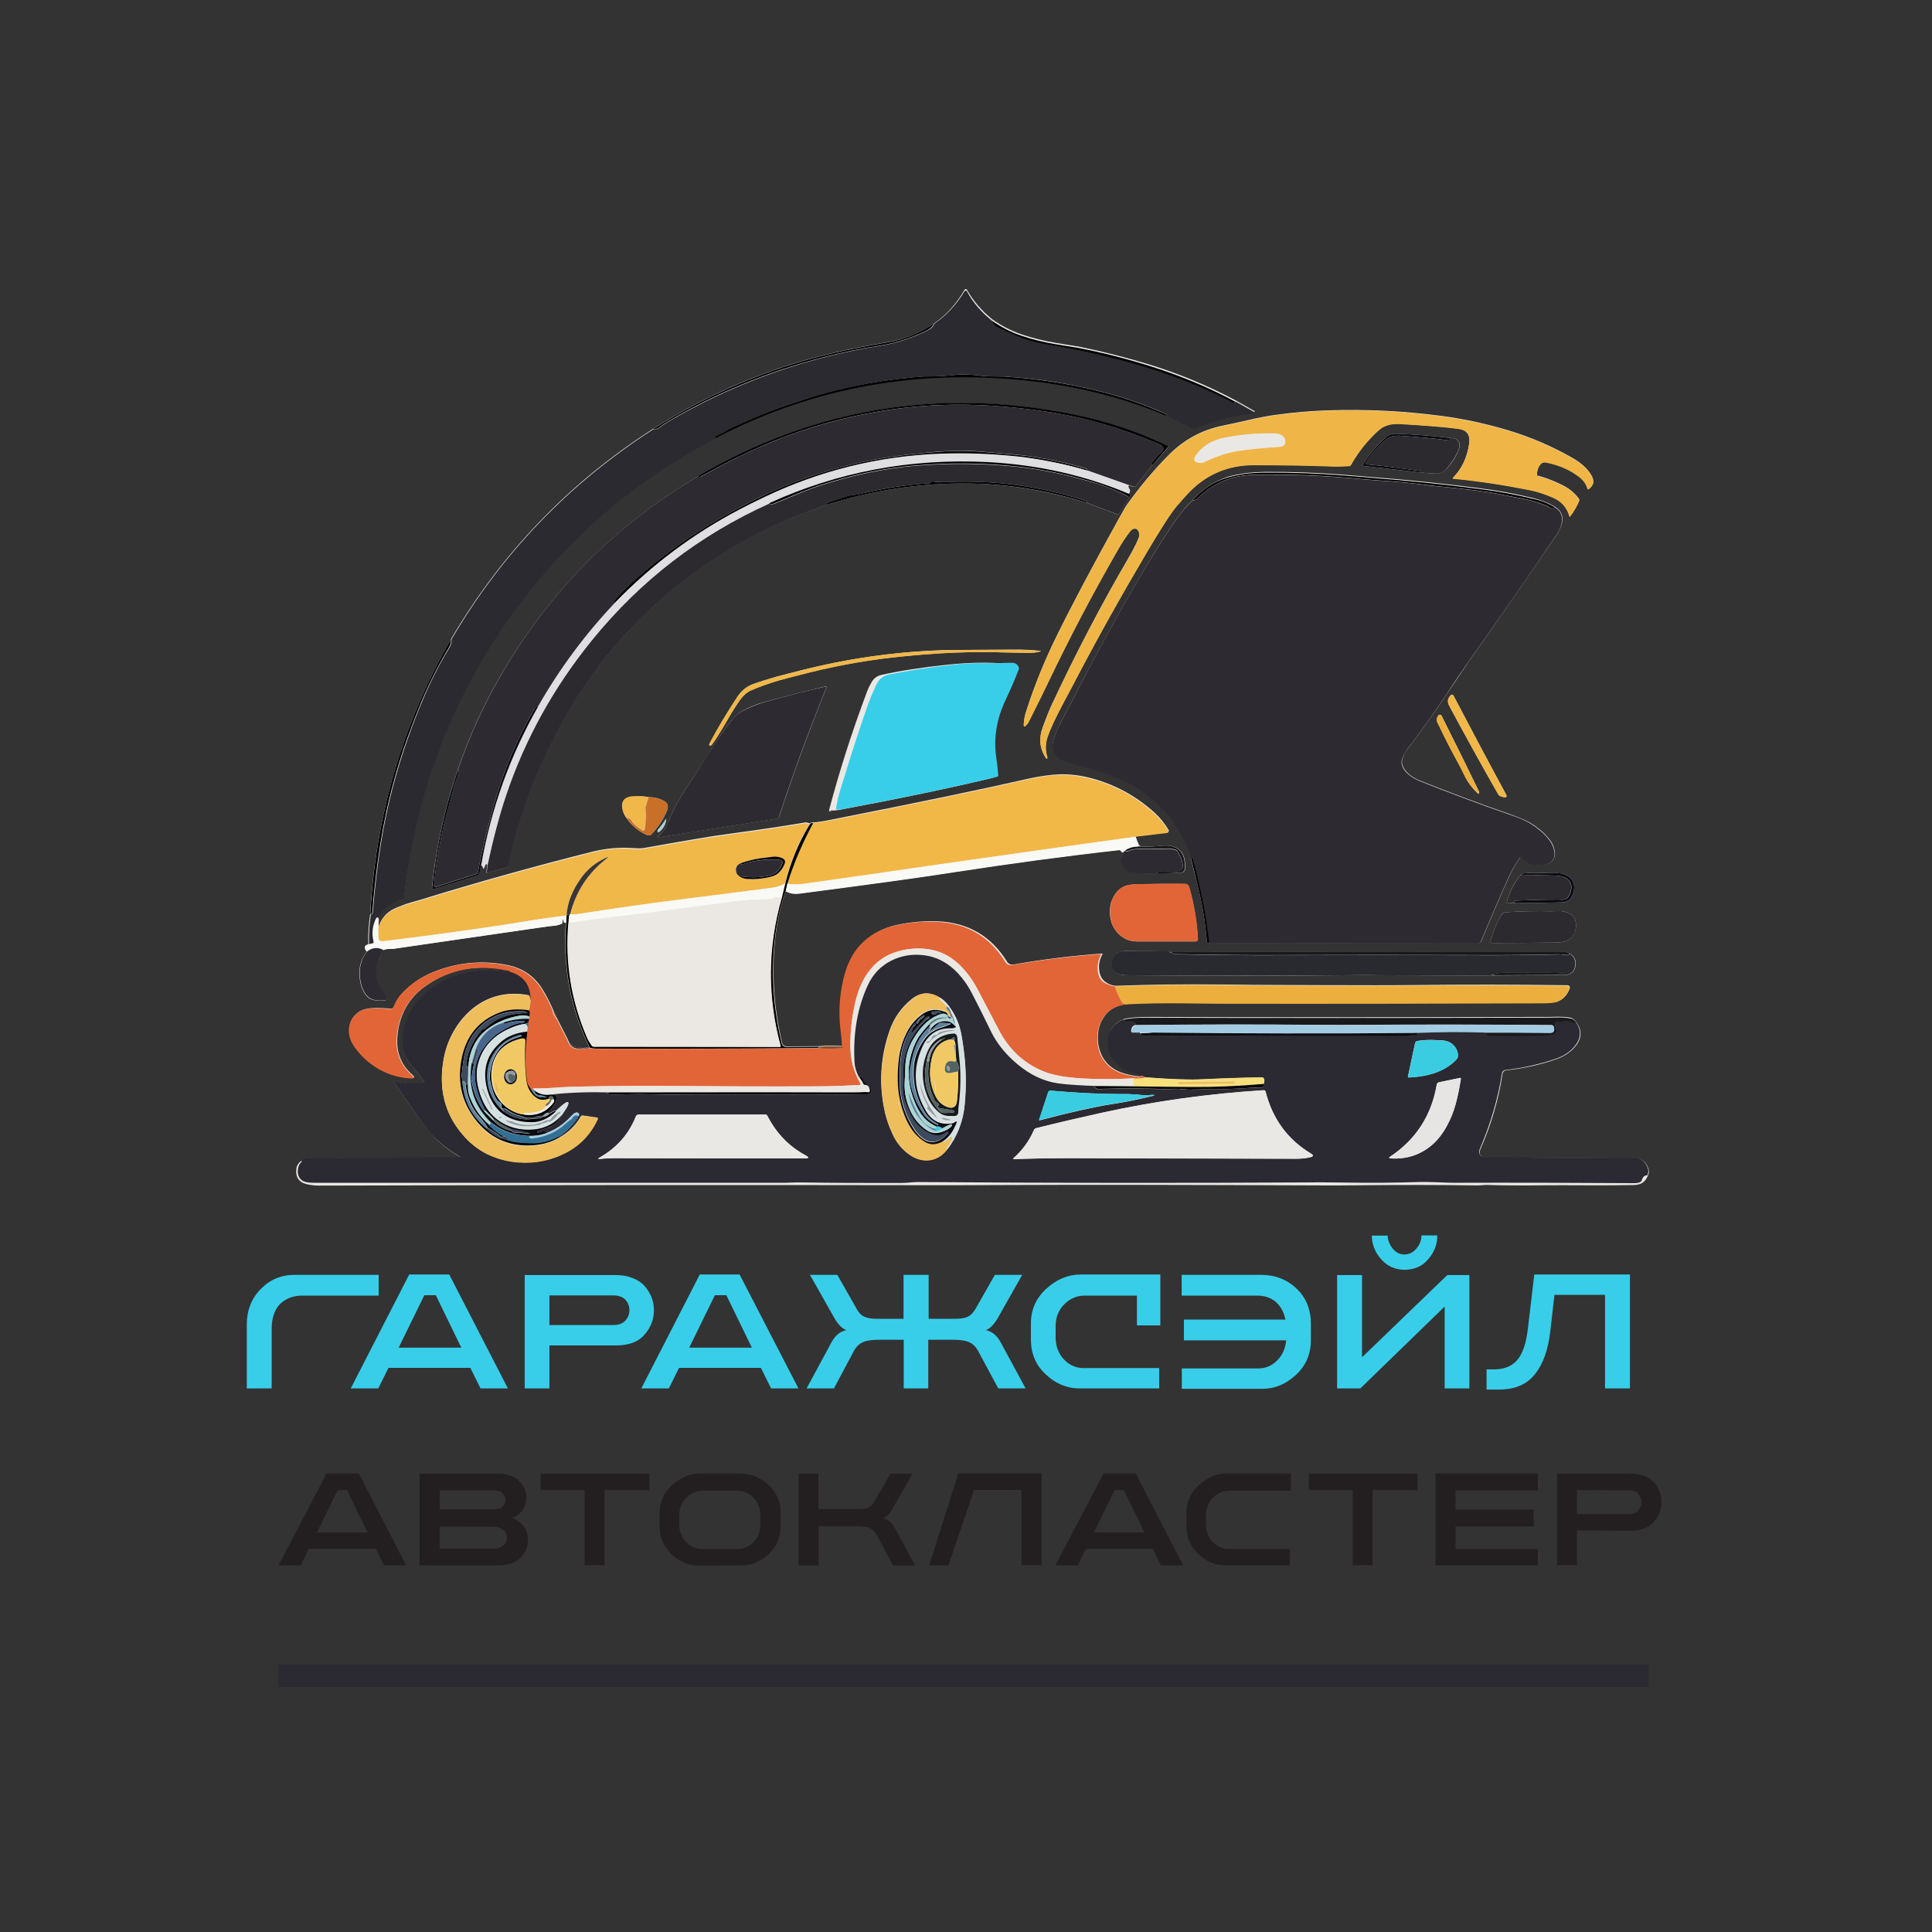 <?xml version="1.0" encoding="UTF-8"?> <!-- Generator: Adobe Illustrator 27.0.0, SVG Export Plug-In . SVG Version: 6.00 Build 0) --> <svg xmlns="http://www.w3.org/2000/svg" xmlns:xlink="http://www.w3.org/1999/xlink" id="Слой_1" x="0px" y="0px" viewBox="0 0 1024 1024" style="enable-background:new 0 0 1024 1024;" xml:space="preserve"><rect x="0" y="0" width="1024" height="1024" fill="#333333" stroke="none"/> <style type="text/css"> .st0{fill:#EBE8E4;} .st1{fill:#2C2A31;} .st2{fill:#010202;} .st3{fill:#2D2B31;} .st4{fill:#EFB647;} .st5{fill:#EAE8E5;} .st6{fill:#0B0C13;} .st7{fill:#2C292F;} .st8{fill:#070708;} .st9{fill:#DFDFE2;} .st10{fill:#F0B749;} .st11{fill:#38CEE9;} .st12{fill:#ECAF3E;} .st13{fill:#F1B848;} .st14{fill:#C97028;} .st15{fill:#AAD3D5;} .st16{fill:#F9F9F6;} .st17{fill:#18191B;} .st18{fill:#393637;} .st19{fill:#E26537;} .st20{fill:#292930;} .st21{fill:#2B2931;} .st22{fill:#EEBE5C;} .st23{fill:#D6E1E2;} .st24{fill:#5D829C;} .st25{fill:#8B4C2B;} .st26{fill:#3D495C;} .st27{fill:#536362;} .st28{fill:#48658C;} .st29{fill:#326F94;} .st30{fill:#A3CCE3;} .st31{fill:#919A9F;} .st32{fill:#F1C964;} .st33{fill:#3ACDE2;} .st34{fill:#F6E07C;} .st35{fill:#E7E5E4;} .st36{enable-background:new ;} .st37{fill:#231F20;} .st38{fill:none;stroke:#2B2931;stroke-width:12;stroke-miterlimit:10;} </style> <path class="st0" d="M495,171.5c-7.9,5.1-15.5,8.2-22.7,9.5c-12.4,2.1-22.9,4.2-31.5,6.2c-33.4,7.9-64.9,21.2-94.5,40 C301.6,255.8,265.9,293,239,338.8c-25.7,45.1-40,93.7-42.8,145.8c-0.8,5.3-1.2,10.6-1,16c-2.2,0.6-2.4,1.8-0.8,3.8 c-2.6,3.3-3.9,7-3.9,11.2c0,4.6,1.1,8.4,3.1,11.4c1.7,2.5,4.2,3.5,7.4,3.2c0.6-0.1,1.3-0.1,2.1,0c2,0.2,2.4-0.6,1.3-2.2 c-0.9-1.4-1.8-2.8-2.7-4.3c-2.7-4.5-3.2-9.2-1.3-14.2c0.8-2,1.6-4,2.6-5.9c0.9-0.4,1.7-0.6,2.7-0.6c1.6,0,2.5-0.1,2.7-0.1 c27.3-4,54.6-7.9,82-11.9c0.1,0,1.1-0.1,3-0.3c1.4-0.1,2.8-0.5,4.1-1c0.3-0.1,0.5-0.4,0.5-0.7c0.2-2.2,0.5-2.5,0.7-0.7 c0.1,0.8,0.5,1,1.2,0.7c-1.7,23.3,2.4,45.3,12.5,66.2l-0.2,0.1c-0.8-0.1-1.7-0.2-2.5-0.2c-0.3,0-1.2,0-2.5,0c-3,0.1-5-1.3-6.2-4.1 l-5.6-11l-2.4-5.2c-1.9-4.2-3.8-7.8-5.6-10.7c-4.3-6.9-10.6-11.1-18.9-12.7c-13.5-2.6-26.5-1.2-39.1,3.9c-6,2.5-11.2,6-15.7,10.6 c-2.1,2.1-3.7,4.6-4.8,7.5c-0.3,0.8-1.1,1.3-1.9,1.2c-3.2-0.3-6.2-0.4-9.2-0.3c-3,0.1-5.4,0.7-7.2,1.8c-3.1,2-4.9,4.7-5.3,8.3 c-0.4,3,0.2,5.9,1.9,8.8c1.4,2.5,3.4,4.9,5.9,7.3c6.8,6.6,15,10.3,24.6,10.9c2.1,0.1,2.3-0.5,0.8-1.8c-3.6-3.1-6-6.9-7.2-11.3 c-1-3.7-1-7.9-0.2-12.8c1.7-9.7,6.6-17.4,14.6-23c13-9.1,27.8-11.8,44.4-8.1c0.2,0.1,0.4,0.1,0.5,0.2c0.2,0.2,0,0.4-0.7,0.5 c-12.7-2.1-24.5-0.4-35.4,5.3c-5.3,2.7-9.5,5.9-12.5,9.5c-3.4,4-6,8.7-7.6,14.2c-1.9,6.4-1.4,12.2,1.4,17.4c0.6,1.2,2.2,3.2,4.6,6 c1.7,1.9,3.2,3.9,4.7,6c0.1,0.2,0,0.4-0.2,0.5c-5.2,0.9-10.6,0.5-16.2-1.1c-0.3-0.1-0.4,0-0.2,0.3c4.1,5.9,8.1,11.6,12,17.2 c4.2,6,7.6,10.2,10.1,12.8c3.9,3.8,8.3,7.2,13.1,9.9c0.6,0.3,0.6,0.5-0.1,0.5c-25.6,0.3-51.4,0.4-77.2,0.2c-2.9,0-5.2,0.5-6.8,1.5 c-1.4,1.1-2.3,2.5-2.5,4c-0.6,4.6,1.3,7.4,5.7,8.4c2.1,0.5,4.3,0.7,6.5,0.7c109.2-0.3,218.5-0.4,327.8-0.2c4.4,0,15.7,0,33.8-0.1 c41.4-0.2,98.7-0.1,171.8,0.2c5.8,0,12.5,0,20-0.1c19.9-0.2,39.9-0.2,59.8,0.1c0.7,0,2,0,3.8-0.2c1.2-0.1,2.4-0.1,3.8,0 c6.1,0.2,12.6,0.2,19.7,0.2c8.5-0.1,15-0.1,19.7-0.1c12,0.1,24,0.1,36-0.1c2.1,0,3.7-0.4,4.7-1c1.5-0.9,2.5-2.2,3.2-4 c0.5-1,0.7-2,0.5-2.8c-0.9-3.5-2.8-5.6-5.7-6.3c-0.5-0.1-3.1-0.2-7.6-0.2c-24.1,0.1-48.2,0-72.3-0.2c-1.4,0-2.5-0.3-3.1-0.8 c-1.1-0.8-1.3-2.1-0.5-3.8c5.7-13,9.6-26.3,11.7-40c0.2-0.9,0.9-1.6,1.8-1.7c9.3-1,18.1-2.9,26.6-5.9c4.5-1.5,8-4,10.5-7.2 c3.3-4.3,3.2-8.6-0.2-12.9c-0.8-1-1.6-1.6-2.3-1.8c-2-0.5-4.5-0.6-7.4-0.6c-2.8,0.1-4.2,0.1-4.2,0.1c-94.9,0.2-165.9,0.2-213.1,0 c-4.7,0-8.8,0.3-12.2,1c-4.7,1.9-7.5,4.9-8.3,9.2c-0.8,3.7-0.2,7.3,1.7,10.8c1.8,3.4,4.8,6,8.9,7.6c2.7,1.1,5,1.8,7.1,2.2 c-0.2,0.6-0.7,0.8-1.5,0.7c-4-0.4-7.3-1.2-9.9-2.2c-4-1.6-7-4-9.1-7.4c-1.8-3-2.8-6.4-2.9-10.4c-0.1-4,0.8-7.6,2.8-10.8 c2.8-4.7,7.3-7.2,13.6-7.7c9.4-0.5,18.8-0.6,28.2-0.5c13,0.2,19.6,0.2,19.6,0.2c57.2,0.1,114.3,0,171.5-0.2c4.2,0,7-0.3,8.3-0.9 c2.8-1.1,4.8-3.3,6.1-6.7c0.3-0.8-0.3-1.7-1.2-1.7c-27.5-0.4-55-0.4-82.5-0.1c-7.5,0.1-14.2,0.1-20,0.1c-20.8,0-41.5-0.1-62.2-0.2 c-2.9,0-9.6-0.1-20-0.2c-18.3-0.2-36.5,0-54.8,0.7c-2.2-0.2-4-1-5.6-2.2c-1.5-1.2-2.5-2.8-2.9-4.9c-0.7-3.3-0.2-6.5,1.5-9.6 c0.2-0.3,0.1-0.4-0.3-0.4c-16,1.2-31.6,3.1-46.8,5.8c-1.5,0.3-2.7-0.3-3.5-1.6c-8.4-13.5-20.6-20.6-36.6-21.3 c-7.3-0.3-14.5,0.4-21.6,1.9c-9.1,2-16.2,6.5-21.2,13.3c-3.4,4.6-5.8,10.8-7.2,18.5c-1.6,8.3-1.8,16.7-0.6,25.3 c0.3,2.4,0.5,4.8,0.5,7.2c-4.3-0.4-8.6-0.4-13,0l-16.9,0.1c-1.4,0-2.3-0.7-2.6-2c-4.6-19.8-5.7-39-3.3-57.7 c1.1-8.4,2.9-16.1,5.5-23.2c-0.1,0.6,0.1,0.8,0.5,0.8c1.8,1,3.9,1.3,6.5,1c36-4.7,63.9-8.5,83.7-11.6c28.6-4.4,57.2-8.3,86-11.5 c0.3,0,0.6,0.1,0.7,0.4c0.3,0.5,0.7,0.8,1.3,1c-1.6,3.7-1.4,6.6,0.9,8.7c1.3,1.2,3.4,1.9,6.4,2.2c3.8,0.3,7.7,0.3,11.5,0.1l11.4-0.2 c1.7,0,2.6-1,2.6-2.8c0.2-8.5-3.9-12.4-12.5-11.5c-2.8,0.3-7,0.4-12.5,0.5c-0.2-0.5,0-0.6,0.6-0.5c0.1,0,0.2,0,0.2,0 c0.7-0.2,0.7-0.2-0.1-0.3c-0.2,0-0.3-0.1-0.3-0.2l-1.7-4.5l16.9-2.2c0.6-0.1,0.9-0.7,0.6-1.2c-2.2-3.6-4.7-6.7-7.7-9.4 c-9.8-8.8-21-14.8-33.5-18.1c-5.7-1.5-11.1-2.1-16.2-2c-5.1,0.2-10.5,0.9-16.4,2.2c-24.6,5.6-59.6,12.9-104.9,21.8 c-3.8,0.8-7,1.3-9.5,1.5c-0.8-0.1-1.4,0-2,0.5l-1.3-0.4c-0.4-0.1-0.7-0.1-1-0.1c-12.6,2.1-25.3,4-38,5.7c-7.6,1-14.2,2-19.8,3 c-9,1.5-17.9,3.1-26.9,4.7c-2,0.4-4.2,0.4-6.6,0.2c-7.1-0.5-14.2,0.1-21.2,1.8c-30.7,7.7-61.1,16.2-91.3,25.5c0,0-1.7,0.5-4.9,1.4 s-6.3,2.1-9.4,3.5c-4.1,2-6.8,5.2-8.1,9.6l0.1-3.9c0-0.3-0.1-0.6-0.3-0.9l-0.6-0.7c3.4-4.9,7.9-8.3,13.5-10.2c0.5-0.1,0.8-0.5,0.8-1 c7.2-64.5,31.7-121.3,73.6-170.5c25.1-29.5,55.8-53.7,91.9-72.6c48.9-25.4,101.5-35.7,158-31c28.9,2.4,55.7,8.8,80.5,19.2l14.2,7 c0.3,0.2,0.7,0.2,1.1,0c5.9-2.7,11.7-4.6,17.5-5.8c4.5-0.9,9-1.7,13.5-2.5c0.7-0.1,0.8-0.4,0.1-0.7l-9.7-5.5 c-14.4-7.7-29.4-13.9-45-18.8c-12.4-3.8-24.9-7-37.6-9.6c0,0-4.3-0.7-12.8-2.1c-6.2-1-12.1-2.5-17.8-4.4c-5.4-1.8-10.7-4.5-15.7-8 c-5.6-4.5-10.1-9.7-13.5-15.7c-0.3-0.5-1-0.5-1.3,0C506.8,161.3,501.5,167,495,171.5z"></path> <path class="st0" d="M370,252.5c-44.4,26.2-79.5,61.8-105.2,106.5c-8.9,15.5-16.2,31.6-22,48.5c-7,20.3-11.7,41.4-13.9,63.4 c0,0.3,0.3,0.6,0.6,0.5l23.3-7.3c0.7-0.2,1.2-0.9,1.4-1.9l0.7-3.5l0.6,0.3c0.2,0.1,0.4,0.4,0.4,0.8c0,0.3,0.1,0.5,0.3,0.5 c0.2,0,0.5-0.2,0.5-0.5l0.4-1.2c0.1-0.4,0.4-0.6,0.6-0.6c0.3,0,0.4,0.2,0.5,0.6l-0.4,3.7c0,0.2,0.2,0.4,0.4,0.3l9.6-2.7 c1.1-0.3,1.7-1,1.9-2.1c1.1-6.3,2.7-12.6,4.6-19c4.7-15.6,10.7-30.7,18-45.4c13.6-27.4,31.6-51.4,54-72.2c26-24.1,56.5-42,91.6-53.6 c25-7.9,50.3-11.7,76-11.3c20.9,0.3,41.5,3.8,62,10.2l16.2,6.1c0.4,0.1,0.8,0,1-0.4l5.5-9c0.8-0.7,0.6-1.2-0.5-1.5 c0.6-0.6,0.8-1.3,0.7-2c0,0-0.2-0.4-0.6-1.1c-0.3-0.4-0.3-0.9,0-1.4l2.9,0.9c0.3,0.1,0.6-0.1,0.8-0.3l8.8-11.2l8.4-9.4 c0.2-0.2,0.1-0.5-0.1-0.6c-16.1-7.6-32.8-13.2-50.3-16.8C497.9,205.4,431.7,216.3,370,252.5z"></path> <path class="st0" d="M814.6,251.7c0-2.5,0.7-4.4,2.1-5.9c0.7-0.7,1.7-1,2.6-0.8c6.9,1.3,12.8,3.9,17.6,7.6c2.4,1.9,3.9,4,4.5,6.4 c0.1,0.2,0.3,0.3,0.5,0.2c2.8-1.9,3.3-4.2,1.7-7.1c-2-3.5-5.3-6.6-10-9.3c-10.8-6.2-22.2-11.1-34.1-14.7 c-11.7-3.5-23.6-6.1-35.8-7.7c-19.9-2.6-40-3.6-60.1-2.9c-9.2,0.3-18.4,1.1-27.6,2.4c-3.8,0.5-8.6,1.4-14.2,2.7 c-4.7,1.1-9.4,2.1-14.2,3.1c-10.8,2.3-20.1,7.4-27.9,15.2c-8.1,8.1-15.4,16.9-22.1,26.2c-0.9,1.2-2.4,3.9-4.6,7.8 c-13.8,24.9-24.8,45.6-33,62.3c-6.4,13-11.8,26.3-16.2,40.1c-0.7,2.2-1.1,4.4-1.2,6.7c0,1,0.3,1.2,1.1,0.5c0.7-0.6,1.3-1.4,1.7-2.3 c3.6-7.1,7.1-14.3,10.6-21.5c11.1-23.2,23.1-46,35.9-68.3c2.8-5,5.3-8.6,7.3-11.1c0.6-0.7,1.2-1.1,1.8-1.2c1-0.2,1.8,0.2,2.3,1.1 c0.6,1.1,0.8,2.3,0.3,3.7c-0.1,0.2-0.6,1.3-1.4,3.2c-1.2,2.5-2.8,5.5-4.8,8.9c-13.9,23.8-27.2,49.3-39.8,76.2 c-1.1,2.3-2.7,6.2-4.8,11.9c-2.3,6-1.8,11.5,1.5,16.5c0.2,0.3,0.5,0.5,0.7,0.3c0.2-0.1,0.2-0.3,0.1-0.7c-1.1-3.5-1.1-7,0.1-10.5 c1.4-4.3,4.4-10.7,9-19.3c3.3-6.2,5-9.4,5-9.4c12.2-23.4,25.1-46.4,38.5-69.1c7.5-12.6,12.7-20.8,15.8-24.5c2-2.4,4.1-4.8,6.2-7 c9.3-9.9,20.8-14.9,34.5-15c14.1-0.1,28.2,0.1,42.2,0.7c2.7,0.1,5.7,0,8.8-0.2c0.3,0,0.6-0.2,0.8-0.5c3-5.3,6.5-10.1,10.5-14.3 c2.9-3.1,5.1-5,6.5-5.8c2.5-1.4,5.4-1.9,8.9-1.7c14.2,0.9,24.6,1.7,31.3,2.6c4.3,0.6,6.2,3.2,5.5,7.9c-1.1,7.4-3.9,13.4-8.6,18.1 c-0.2,0.2-0.2,0.4,0.2,0.4c13.7,1.3,27.2,3.4,40.7,6.1c3.6,0.7,7.5,2,11.8,3.8c4.7,2,7.7,5.3,9,10c0.1,0.3,0.2,0.4,0.4,0.1 c2-2.5,3.6-5.3,4.8-8.3c0.1-0.3,0.1-0.6-0.1-0.9c-2.3-3.2-5.5-5.8-9.6-7.7c-4.6-2.2-8.7-3.7-12.2-4.6 C814.8,252.2,814.5,252,814.6,251.7z"></path> <path class="st0" d="M753.5,250.5c2.5,0.2,5,0.4,7.5,0.5c2.3,0.1,4.4-0.9,6.1-2.9c2.6-3.1,4.6-6.2,5.9-9.3c0.7-1.7,0.9-3.1,0.4-4.2 c-0.6-1.6-2.1-2.4-4.3-2.4c-9.4-1.2-18.8-1.9-28.3-2.3c-2.6-0.1-4.5,0.4-5.7,1.4c-4.8,4.1-9,9-12.6,14.7c-0.3,0.4,0,1,0.5,1 L753.5,250.5z"></path> <path class="st0" d="M632,265.2c-2.9,2.7-5.4,5.7-7.8,9c-4.3,6.1-8.4,12.3-12.3,18.7c-15.3,25.4-29.7,51.3-43.2,77.8 c-0.6,1.1-2.3,4.4-5.3,10c-2.4,4.5-4,8-4.7,10.3c-2,6.4,0,10.6,6.1,12.7c3.2,1.1,6.4,2,9.6,2.8c5.5,1.4,10.8,3.1,16,5.2 c5.8,2.3,10.7,4.9,14.9,7.7c12.5,8.6,21.2,20.5,25.9,35.6c1.2,4.8,2.4,9.6,3.6,14.4c2.4,9.5,4,19.2,4.8,29c0,0.1,0,0.3,0,0.7 c0,0.4,0.2,0.6,0.6,0.7l143.5,0.1c0.5,0,1-0.3,1.3-0.9c4.7-11.2,9.5-22.4,14.5-33.6c1.6-3.6,3.7-7.3,6.2-11c0.3-0.4,0.8-0.4,1.1,0 c2.3,2.9,5.3,4.2,9,4c1.7-0.1,3.1-0.3,3.9-0.5c1.5-0.3,2.7-1.1,3.5-2.3c0.9-1.4,1.2-3.1,0.7-5.2c-0.5-2.3-1.6-4.4-3.2-6.2 c-2.7-3.2-5.9-5.8-9.5-8c-2.2-1.3-6-2.9-11.3-4.8c-15.9-5.5-31.6-11.4-47.2-17.6c-3.6-1.4-6.3-3.4-8.1-5.8c-1.5-2.1-1.9-4.1-1.2-6.1 s1.6-3.8,2.8-5.2c7.5-9.8,14.4-19.5,20.8-29.1c4.9-7.3,8.6-12.8,11.2-16.6c15.9-22.5,31.5-45.1,47-67.8c1.1-1.6,1.9-3.4,2.5-5.3 c1.1-4,0-7.1-3.5-9.3c-3.6-2.1-7.4-3.6-11.5-4.6c-9.1-2.2-18.2-3.9-27.5-5.1c-19.6-2.6-39.2-4.6-58.9-6.1c-0.1,0-4.8-0.4-14.2-1.2 c-13.8-1.1-27.6-1.6-41.4-1.5c-7.4,0.1-14,0.9-19.8,2.6C643.6,255.1,637.3,259.2,632,265.2z"></path> <path class="st0" d="M527.4,345.7c3.9,0.1,9.9,0.2,18.1,0.3c2.2,0,4.2-0.2,6-0.8c0.3-0.1,0.3-0.2,0-0.2c-4-0.5-9-0.8-14.9-0.7 c-20,0.1-32.5,0.2-37.2,0.3c-25.4,0.9-50.3,4.5-74.9,10.7c-6.5,1.7-10.7,2.8-12.8,3.3c-4.2,1.2-8.4,2.5-12.6,4 c-3.4,1.2-6.1,3.5-8.3,6.8c-5.9,9.1-10.8,17.2-14.5,24.3c-0.5,1-0.4,1.5,0.3,1.4c0.3,0,0.6-0.2,0.8-0.5c2-2.8,3.8-5.6,5.5-8.5 c3-5.1,4.5-7.7,4.5-7.7c2.9-4.7,4.9-7.6,5.9-8.8c1.5-1.7,2.9-2.8,4.1-3.4c4.7-2.1,10-4,15.8-5.7c3.4-1,8.8-2.4,16.2-4.2 c16.3-4.1,32.9-6.9,49.7-8.5c6.6-0.6,13.3-1.2,19.9-1.6C508.4,345.7,517.9,345.5,527.4,345.7z"></path> <path class="st0" d="M440.8,429.5c0.7,0.2,1.9,0.1,3.8-0.2c32.6-6.1,59.9-11.8,81.8-17.1c0.3-0.1,0.5-0.3,0.5-0.6 c-0.1-1.8-0.4-5.1-1.1-9.8c-1.4-10.1,0.2-20.1,4.9-30.1c3.2-6.8,5.6-12.3,7.1-16.5c0.1-0.3,0.1-0.7,0-0.9c-0.6-1.8-2-2.6-4.1-2.5 c-9.6-0.9-20.1-0.7-31.5,0.5c-13.4,1.4-25.1,3.2-35,5.4c-2.2,0.5-3.9,1.7-5.1,3.6c-1,1.7-1.9,3.5-2.6,5.4 c-7.7,20.5-14.4,41.2-20,62.4C439.3,430.2,439.7,430.4,440.8,429.5z"></path> <path class="st0" d="M387.7,381.9c-2.9,3.7-5.1,6.7-6.6,8.9c-4.6,7.1-9.2,14.3-13.8,21.5c0,0-1.4,2.2-4.1,6.3 c-3.7,5.6-6.8,11.5-9.3,17.8c-1.1,2.7-2.7,4.9-4.7,6.5c-0.9,0.7-0.7,1,0.4,0.8l62-9.8c0.6-0.1,1.2-0.6,1.4-1.2 c7.5-22.8,15.8-45.5,24.9-67.9c0.3-0.8,0.1-1.1-0.8-0.9c-10.9,2.6-21.7,5.4-32.3,8.3c-4.1,1.1-7.9,2.7-11.6,4.8 C391.2,378.1,389.4,379.8,387.7,381.9z"></path> <path class="st0" d="M795.2,422c3.1,1.1,4,0.6,2.8-1.4c-0.4-0.7-0.6-1-0.6-1.1c-9.1-16.8-18.1-33.8-27-50.8 c-0.3-0.6-1.1-0.7-1.5-0.2c-1.6,1.6-1.9,3.4-0.8,5.5c8.3,15.5,17,31.2,26,47C794.4,421.5,794.7,421.8,795.2,422z"></path> <path class="st0" d="M783,420.3c0.6,0.5,0.9,0.5,1-0.1c0-0.2,0-0.4-0.1-0.7c-6.5-13.4-13.1-26.8-19.8-40.1c-0.3-0.7-1.3-0.8-1.7-0.2 c-0.4,0.6-0.7,1.2-0.8,1.9c-0.1,0.6,0,1.2,0.4,2c3.8,7.8,7.7,15.6,11.9,23.2c0,0,0.8,1.6,2.3,4.6C777.8,414.4,780.1,417.5,783,420.3 z"></path> <path class="st0" d="M332,433.5c2.7,4,6.3,7,10.7,9c1.1,0.5,2.1,0.3,2.9-0.6c3.5-4,6.2-8,7.9-12.3c1-2.4,0.4-4.1-1.8-5.2 c-2.5-1.3-5.1-1.9-7.9-1.9c-2.4-0.5-5.2-0.6-8.5-0.2c-4.4,0.4-6.1,2.8-5.2,7C330.4,430.8,331.1,432.2,332,433.5z"></path> <path class="st0" d="M349.3,441c2.2-1.7,3.4-3.9,3.8-6.7c0-0.3,0-0.4-0.2-0.1c-1.2,1.9-2.6,3.7-4,5.4c-0.4,0.5-0.5,0.9-0.3,1.3 C348.7,441.2,349.1,441.2,349.3,441z"></path> <path class="st0" d="M806.2,463.5c-3.6,4.2-6.1,9-7.6,14.6c-0.1,0.3,0.1,0.6,0.4,0.6l5.7-0.2c7.6,0.1,15.2,0,22.8-0.2 c1.4,0,2.5-0.3,3.3-0.8c1.1-0.6,1.9-1.5,2.4-2.6c1.9-4,1.5-7.2-1.2-9.8c-1-1-2.4-1.6-4-2c-1.5-0.3-3-0.5-4.5-0.5 c-4.7,0-9.3,0.1-14,0.1C808.1,462.8,807,463,806.2,463.5z"></path> <path class="st0" d="M593.9,495.9c2.6,2.1,5.5,3.1,8.8,3.1c10.1,0,20.4,0,31,0c0.7,0,1.2-0.6,1.2-1.2c-0.5-9.4-2.1-18.5-4.6-27.4 c-0.4-1.2-1.2-1.9-2.5-1.9c-8.7-0.1-17.1,0-25.4,0.2c-2.7,0.1-4.7,0.4-6,0.9c-2.1,0.8-3.7,2.1-5,3.8c-3.2,4.5-4,9.7-2.3,15.5 C590,491.6,591.6,494,593.9,495.9z"></path> <path class="st0" d="M831.8,484.2c-1.7-1-3.8-1.4-6.2-1.3s-3.6,0.1-3.7,0.1c-8-0.2-15.8,0-23.5,0.5c-1.3,0.1-2.3,0.7-2.9,1.9 c-2.5,4.4-4.3,8.9-5.5,13.7c-0.1,0.4,0.2,0.7,0.6,0.7c11.4,0,22.6-0.1,33.6-0.2c3.1,0,5.4-0.5,6.8-1.3c2.3-1.3,3.7-3.4,4.2-6.3 C835.7,488.3,834.6,485.7,831.8,484.2z"></path> <path class="st0" d="M792.8,517l37.8-0.2c2.2-0.6,3.6-1.9,4.2-3.8c1-3.2,0.1-5.7-2.7-7.6c-1.3-0.7-2.3-1-3.2-1 c-69.2,0.2-138.3,0.2-207.5,0c-9.7-0.3-18.1-0.4-25.2-0.3c-2.1,0-3.8,0.7-5.1,2.1c-1.2,1.2-1.8,2.8-1.8,4.7c0,2.5,1,4.2,3.2,5.2 c1.1,0.5,2.9,0.8,5.4,0.8c38.5,0.3,77,0.4,115.5,0c6.5,0,13.2,0,20,0C753.1,517,772.9,517.1,792.8,517z"></path> <path class="st1" d="M525.8,170c0.2,1.2,1,2.2,2.5,3c5.2,2.8,10.3,5.1,15.3,6.7c3.1,1,8.5,2.2,16.2,3.6c10.1,1.7,21.1,4.1,33,7.2 c21.2,5.4,40.9,12.7,59,21.8c0.6,0.3,1.3,0.7,1.8,1.1c0.2,0.2,0.6,0.2,0.8,0l0.5-0.6l9.7,5.5c0.6,0.4,0.6,0.6-0.1,0.7 c-4.5,0.8-9,1.6-13.5,2.5c-5.8,1.2-11.7,3.1-17.5,5.8c-0.3,0.1-0.7,0.1-1.1,0l-14.2-7c0.1-0.5,0.1-0.8-0.3-0.9 c-11.1-5-23-9.1-35.6-12.2c-16.2-4-32.7-6.6-49.4-7.6c-0.5,0-3-0.1-7.3-0.1c-2.5,0-4.9-0.2-7.3-0.6c-0.9-0.1-3.2-0.3-7-0.4 c-2-0.1-4.3,0.1-7,0.4c-3.7,0.4-7.3,0.6-11,0.6c-2.1,0-3.9,0.1-5.5,0.2c-1.8,0.2-3.7,0.4-5.5,0.5c-16.6,1.6-33,4.7-49,9.4 c-14.8,4.3-27.4,9-38,14c-3,1.4-5.3,2.4-6.9,3.1c-1.2,0.5-2.8,1.4-4.6,2.5c-1.5,0.9-3.1,1.7-4.9,2.2c-0.2,0-0.2,0.1,0,0.1 c0.4,0,0.7,0.2,0.9,0.6c-36.2,18.9-66.8,43.1-91.9,72.6c-41.8,49.1-66.3,106-73.6,170.5c-0.1,0.5-0.4,0.9-0.8,1 c-5.5,1.9-10,5.3-13.5,10.2c-2.2,4.1-2.7,8.4-1.6,13c0.1,0.3-0.1,0.6-0.3,0.7l-2.5,0.6c-0.2-5.4,0.2-10.7,1-16c0.6-0.1,0.9-0.4,1-1 c1.1-13.6,2.6-26.2,4.5-37.7c3.1-19,7.9-37.4,14.4-55.5c2.4-6.7,4.8-12.9,7.2-18.6c4.3-10.3,9.1-19.8,14.4-28.4 c1-1.7,1.4-3.2,1.2-4.6c26.8-45.8,62.6-82.9,107.2-111.5c1.2,0.3,2.2,0,3.2-0.8c1.3-1.1,2.9-2.2,4.8-3.3 c32.8-19.1,67.8-32.1,105.1-38.9c0,0,2.1-0.3,6.3-1c9.1-1.4,17.9-4.3,26.3-8.6c1.5-0.7,2.5-1.8,3-3.2c6.5-4.5,11.8-10.2,16-17.2 c0.3-0.5,1-0.5,1.3,0C515.6,160.3,520.2,165.5,525.8,170z"></path> <path class="st2" d="M525.8,170c5,3.5,10.3,6.2,15.7,8c5.7,1.9,11.6,3.4,17.8,4.4c8.5,1.4,12.7,2.1,12.8,2.1 c12.7,2.5,25.2,5.7,37.6,9.6c15.6,4.9,30.6,11.1,45,18.8l-0.5,0.6c-0.2,0.2-0.5,0.2-0.8,0c-0.6-0.4-1.2-0.8-1.8-1.1 c-18.1-9.1-37.7-16.4-59-21.8c-11.9-3.1-22.9-5.5-33-7.2c-7.7-1.3-13.1-2.5-16.2-3.6c-4.9-1.7-10-3.9-15.3-6.7 C526.8,172.2,525.9,171.2,525.8,170z"></path> <path class="st2" d="M495,171.5c-0.6,1.4-1.6,2.4-3,3.2c-8.4,4.3-17.2,7.2-26.3,8.6c-4.1,0.7-6.2,1-6.3,1 c-37.3,6.8-72.4,19.7-105.1,38.9c-1.9,1.1-3.5,2.2-4.8,3.3c-1,0.8-2,1-3.2,0.8c29.6-18.8,61.1-32.1,94.5-40c8.6-2,19.1-4.1,31.5-6.2 C479.5,179.7,487.1,176.6,495,171.5z"></path> <path class="st2" d="M618,220.3c-24.7-10.4-51.5-16.8-80.5-19.2c-56.5-4.8-109.1,5.6-158,31c-0.2-0.4-0.5-0.6-0.9-0.6 c-0.2,0-0.2,0,0-0.1c1.7-0.5,3.3-1.3,4.9-2.2c1.8-1.1,3.4-2,4.6-2.5c1.6-0.7,3.9-1.8,6.9-3.1c10.6-5,23.3-9.6,38-14 c16-4.7,32.4-7.8,49-9.4c1.8-0.2,3.7-0.4,5.5-0.5c1.6-0.2,3.4-0.2,5.5-0.2c3.7,0,7.4-0.2,11-0.6c2.7-0.3,5-0.4,7-0.4 c3.8,0.1,6.1,0.3,7,0.4c2.4,0.4,4.9,0.6,7.3,0.6c4.3,0,6.8,0.1,7.3,0.1c16.7,1.1,33.2,3.6,49.4,7.6c12.6,3.1,24.5,7.2,35.6,12.2 C618,219.5,618.1,219.8,618,220.3z"></path> <path class="st2" d="M610.8,246.5c-0.5,0.1-0.8-0.1-0.8-0.4c0-0.2,0.1-0.4,0.3-0.6c2.5-3,4.1-4.8,4.7-5.3c2.4-2,2.1-3.6-0.7-4.8 c-19.9-8.5-40-14.3-60.3-17.3c-19.8-2.9-38.3-4.1-55.5-3.4c-23.3,0.9-46.6,5-70,12.4c-6.3,2-12.6,4.3-18.8,6.8 c-12.8,5.3-25.5,11.5-38.3,18.7c-0.5,0.3-1,0.2-1.5-0.2c61.7-36.2,128-47.1,198.8-32.8c17.5,3.5,34.2,9.1,50.3,16.8 c0.2,0.1,0.3,0.4,0.1,0.6L610.8,246.5z"></path> <path class="st3" d="M610.8,246.5l-8.8,11.2c-0.2,0.3-0.6,0.4-0.8,0.3l-2.9-0.9l-21.8-7.7c-0.1-0.6-0.5-1-1.2-1.2 c-14-4.1-27.9-6.7-41.8-7.7c-2.8-0.2-7-0.6-12.7-1.1c-6.3-0.6-12.7-0.7-19.2-0.3c-4.6,0.2-10.9,0.8-19.1,1.7 c-26.3,2.8-51.6,9.7-75.8,20.8c-9.2,4.2-18.9,9.4-29.1,15.5c-16.7,10-31.7,21.3-45.2,34c-1.3,1.2-3.2,3.3-5.8,6.2 c-0.8,0.9-1,1.6-0.5,2.3c-15.8,16.7-29.4,35-40.8,55c-1,0.1-1.7,0.5-2.1,1.1c-9.2,15.9-16.4,32.9-21.5,51.2 c-3.7,13.1-6.5,25-8.5,35.6c-0.1,0.3-0.3,0.5-0.6,0.6l-21.1,6.8c-0.8,0.2-1.5-0.4-1.4-1.1c0.9-10.6,2.7-21.4,5.4-32.4 c1.7-7,3.6-14,5.5-21c0,0,0.5-1.2,1.4-3.5c0.6-1.4,0.7-2.9,0.5-4.5c5.8-16.8,13.1-33,22-48.5c25.7-44.8,60.7-80.3,105.2-106.5 c0.5,0.4,1,0.4,1.5,0.2c12.8-7.2,25.5-13.5,38.3-18.7c6.2-2.6,12.5-4.8,18.8-6.8c23.4-7.4,46.7-11.5,70-12.4 c17.2-0.7,35.8,0.5,55.5,3.4c20.3,3,40.4,8.8,60.3,17.3c2.8,1.2,3,2.8,0.7,4.8c-0.7,0.6-2.2,2.3-4.7,5.3c-0.2,0.2-0.3,0.4-0.3,0.6 C610,246.5,610.2,246.6,610.8,246.5z"></path> <path class="st4" d="M815.1,252.3c3.5,0.9,7.6,2.5,12.2,4.6c4.1,1.9,7.3,4.5,9.6,7.7c0.2,0.3,0.2,0.6,0.1,0.9 c-1.2,3-2.8,5.7-4.8,8.3c-0.2,0.3-0.3,0.2-0.4-0.1c-1.3-4.7-4.3-8-9-10c-4.3-1.8-8.2-3.1-11.8-3.8c-13.5-2.7-27-4.8-40.7-6.1 c-0.3,0-0.4-0.2-0.2-0.4c4.6-4.7,7.5-10.7,8.6-18.1c0.7-4.6-1.2-7.3-5.5-7.9c-6.6-0.9-17.1-1.8-31.3-2.6c-3.5-0.2-6.4,0.4-8.9,1.7 c-1.4,0.8-3.6,2.7-6.5,5.8c-4,4.2-7.5,9-10.5,14.3c-0.2,0.3-0.5,0.5-0.8,0.5c-3.1,0.2-6.1,0.3-8.8,0.2c-14.1-0.5-28.2-0.7-42.2-0.7 c-13.7,0.1-25.2,5.1-34.5,15c-2.1,2.3-4.2,4.6-6.2,7c-3.1,3.7-8.3,11.8-15.8,24.5c-13.4,22.7-26.3,45.7-38.5,69.1 c0,0.1-1.7,3.2-5,9.4c-4.6,8.6-7.6,15-9,19.3c-1.2,3.5-1.2,7-0.1,10.5c0.1,0.4,0.1,0.6-0.1,0.7c-0.2,0.1-0.5,0-0.7-0.3 c-3.3-5-3.8-10.5-1.5-16.5c2.2-5.7,3.8-9.6,4.8-11.9c12.6-27,25.9-52.4,39.8-76.2c2-3.4,3.6-6.4,4.8-8.9c0.9-1.9,1.4-3,1.4-3.2 c0.4-1.3,0.3-2.5-0.3-3.7c-0.5-0.9-1.3-1.3-2.3-1.1c-0.6,0.1-1.2,0.5-1.8,1.2c-2,2.4-4.5,6.1-7.3,11.1 c-12.8,22.3-24.8,45.1-35.9,68.3c-3.4,7.2-7,14.3-10.6,21.5c-0.4,0.9-1,1.6-1.7,2.3c-0.8,0.7-1.1,0.5-1.1-0.5 c0.1-2.3,0.5-4.5,1.2-6.7c4.4-13.8,9.8-27.1,16.2-40.1c8.2-16.7,19.2-37.4,33-62.3c2.2-4,3.8-6.6,4.6-7.8c6.6-9.3,14-18.1,22.1-26.2 c7.8-7.8,17.1-12.9,27.9-15.2c4.7-1,9.4-2,14.2-3.1c5.7-1.3,10.4-2.2,14.2-2.7c9.1-1.3,18.3-2.1,27.6-2.4 c20.1-0.7,40.1,0.3,60.1,2.9c12.1,1.6,24.1,4.2,35.8,7.7c11.9,3.6,23.3,8.5,34.1,14.7c4.7,2.7,8,5.8,10,9.3c1.6,2.9,1.1,5.2-1.7,7.1 c-0.2,0.1-0.5,0-0.5-0.2c-0.6-2.4-2.1-4.5-4.5-6.4c-4.8-3.7-10.7-6.3-17.6-7.6c-1-0.2-2,0.1-2.6,0.8c-1.4,1.5-2.1,3.4-2.1,5.9 C814.5,252,814.8,252.2,815.1,252.3z M634.7,240.2c-2.4,2.9-2.2,4.6,0.6,5.1c1.1,0.2,2.3,0,3.7-0.7c5.8-2.8,11.4-4.6,16.9-5.5 s12.8-1.6,21.9-2.2c1.2-0.1,2.1-0.4,2.7-1c0.8-0.9,0.9-2,0.3-3.3c-0.5-1-1.3-1.8-2.5-2.3c-0.7-0.3-1.8-0.5-3.2-0.5 c-9-0.2-17.9,0.7-26.7,2.4C642.8,233.3,638.2,236,634.7,240.2z"></path> <path class="st5" d="M634.7,240.2c3.5-4.2,8.1-6.9,13.8-8.1c8.8-1.8,17.7-2.6,26.7-2.4c1.4,0,2.4,0.2,3.2,0.5c1.2,0.5,2,1.3,2.5,2.3 c0.6,1.3,0.5,2.4-0.3,3.3c-0.5,0.6-1.4,0.9-2.7,1c-9.2,0.6-16.5,1.3-21.9,2.2c-5.5,0.9-11.1,2.7-16.9,5.5c-1.4,0.7-2.6,0.9-3.7,0.7 C632.5,244.8,632.3,243.1,634.7,240.2z"></path> <path class="st6" d="M769,232.2l-0.7,0.9c-0.2,0.2-0.5,0.4-0.8,0.3c-5.2-0.8-13.6-1.6-25.3-2.4c-2.8-0.2-5.1,0.3-7,1.5 c-0.6,0.4-2.2,1.9-4.9,4.7c-2.4,2.4-4.5,5.1-6.3,7.9c-0.2,0.4,0,0.9,0.5,1c9.3,0.9,18.6,2.1,28,3.5c0.6,0.1,0.9,0.4,1,0.9L723,247 c-0.5-0.1-0.8-0.6-0.5-1c3.6-5.7,7.8-10.5,12.6-14.7c1.2-1,3.1-1.5,5.7-1.4C750.2,230.3,759.6,231,769,232.2z"></path> <path class="st7" d="M769,232.2c2.3,0,3.7,0.8,4.3,2.4c0.5,1.1,0.3,2.5-0.4,4.2c-1.3,3-3.3,6.1-5.9,9.3c-1.7,2.1-3.7,3.1-6.1,2.9 c-2.5-0.1-5-0.3-7.5-0.5c-0.1-0.5-0.4-0.8-1-0.9c-9.4-1.4-18.7-2.6-28-3.5c-0.5-0.1-0.7-0.6-0.5-1c1.8-2.9,4-5.5,6.3-7.9 c2.7-2.7,4.3-4.3,4.9-4.7c1.9-1.2,4.2-1.7,7-1.5c11.7,0.8,20.1,1.6,25.3,2.4c0.3,0.1,0.6-0.1,0.8-0.3L769,232.2z"></path> <path class="st8" d="M576.5,249.5c-11.1-3.3-22.3-5.6-33.8-6.9c-12.9-1.5-25.8-2.2-38.8-2c-33,0.5-64.3,7.5-94,20.9 c-5.9,2.7-11.9,5.6-18,8.8c-24.6,12.9-46.6,29.3-66,49.4c-0.5-0.6-0.3-1.4,0.5-2.3c2.6-2.9,4.5-4.9,5.8-6.2 c13.5-12.7,28.6-24,45.2-34c10.2-6.1,19.9-11.2,29.1-15.5c24.2-11.1,49.5-18,75.8-20.8c8.2-0.9,14.5-1.4,19.1-1.7 c6.5-0.4,12.9-0.2,19.2,0.3c5.7,0.5,9.9,0.9,12.7,1.1c13.8,1,27.7,3.5,41.8,7.7C576,248.5,576.4,248.9,576.5,249.5z"></path> <path class="st9" d="M576.5,249.5l21.8,7.7c-0.2,0.5-0.2,0.9,0,1.4c0.4,0.7,0.6,1,0.6,1.1c0.2,0.7,0,1.4-0.7,2 c-23.2-9.8-48.2-15.4-75-16.7c-40.9-2-79.4,5.2-115.5,21.8c-37,16.7-68.3,40.8-93.9,72.3c-20.4,25-35.6,52.4-45.5,82 c-3.6,10.7-6.9,23.1-10,37.4c-0.1-0.4-0.2-0.6-0.5-0.6s-0.5,0.2-0.6,0.6l-0.4,1.2c-0.1,0.3-0.3,0.5-0.5,0.5s-0.3-0.2-0.3-0.5 c0-0.4-0.2-0.6-0.4-0.8l-0.6-0.3c5.2-29.8,15.3-57.9,30.2-84.2c11.4-20,25-38.3,40.8-55c19.4-20.1,41.4-36.5,66-49.4 c6.1-3.2,12.1-6.1,18-8.8c29.7-13.4,61.1-20.4,94-20.9c13-0.2,25.9,0.5,38.8,2C554.2,243.9,565.4,246.2,576.5,249.5z"></path> <path class="st2" d="M598.2,261.7c1.1,0.3,1.2,0.8,0.5,1.5c-0.6,0.3-0.9,0.3-1-0.2c-5.4-2.9-11.7-5.4-18.9-7.6 c-14.2-4.2-27.9-7-41-8.3c-17.6-1.8-35.2-1.9-52.8-0.4c-16.5,1.4-33.4,4.9-50.5,10.5c-3.4,1.1-7.5,2.7-12.4,4.7 c-4.1,1.7-8.2,3.4-12.3,5.1c-0.9,0.4-1.6,0.3-2.1-0.3c36.1-16.5,74.6-23.8,115.5-21.8C550,246.3,575,251.9,598.2,261.7z"></path> <path class="st7" d="M598.7,263.2l-5.5,9c-0.2,0.4-0.6,0.5-1,0.4l-16.2-6.1c0.2-0.5,0-0.8-0.5-1c-24.1-7.9-48.8-11.2-74.2-10 c-2.6,0.1-4.6,0-6-0.2c-0.7-0.1-1.2,0-1.5,0.3c-0.2,0.3-0.5,0.4-0.8,0.5c-12.7,0.8-25.3,2.7-37.6,5.8c-0.7,0.2-2,0.4-3.8,0.6 c-1.3,0.2-2.6,0.5-3.8,0.9c-2,0.7-3.5,1.2-4.5,1.5c-1.5,0.4-3,1-4.5,1.6c-0.6,0.3-0.9,0.6-0.7,1.1c-35,11.7-65.6,29.6-91.6,53.6 c-22.4,20.7-40.4,44.8-54,72.2c-7.3,14.6-13.3,29.7-18,45.4c-1.9,6.4-3.5,12.8-4.6,19c-0.2,1.1-0.8,1.8-1.9,2.1l-9.6,2.7 c-0.2,0.1-0.4-0.1-0.4-0.3l0.4-3.7c3.1-14.3,6.4-26.8,10-37.4c10-29.6,25.1-56.9,45.5-82c25.6-31.5,56.9-55.6,93.9-72.3 c0.5,0.5,1.2,0.6,2.1,0.3c4.1-1.7,8.2-3.4,12.3-5.1c4.8-2,9-3.6,12.4-4.7c17.2-5.6,34-9.1,50.5-10.5c17.6-1.5,35.2-1.3,52.8,0.4 c13.1,1.3,26.8,4.1,41,8.3c7.3,2.1,13.6,4.7,18.9,7.6C597.8,263.5,598.2,263.6,598.7,263.2z"></path> <path class="st2" d="M824,268.8c-1,0.6-2,0.6-2.9,0c-0.9-0.5-1.4-0.8-1.5-0.8c-3.8-1.6-7.8-2.8-11.8-3.6c-5.6-1.1-8.5-1.6-8.6-1.6 c-3.8-0.8-6.8-1.4-9.2-1.8c-7.8-1.2-16.8-2.2-26.9-3.2c-2.8-0.3-6.8-0.7-12.1-1.4c-4-0.5-8.1-0.9-12.1-1.2c-8.9-0.6-15-1.1-18.2-1.4 c-18.6-1.8-37.2-2.6-55.9-2.2c-11.8,0.2-21.7,4.3-29.8,12.2c-1,1-2,1.5-3,1.5c5.4-6.1,11.6-10.2,18.8-12.2 c5.8-1.7,12.4-2.6,19.8-2.6c13.8-0.1,27.6,0.4,41.4,1.5c9.4,0.8,14.1,1.1,14.2,1.2c19.7,1.5,39.3,3.5,58.9,6.1 c9.3,1.2,18.4,2.9,27.5,5.1C816.6,265.2,820.4,266.7,824,268.8z"></path> <path class="st3" d="M824,268.8c3.5,2.1,4.6,5.2,3.5,9.3c-0.5,1.9-1.3,3.7-2.5,5.3c-15.4,22.8-31.1,45.4-47,67.8 c-2.6,3.7-6.4,9.2-11.2,16.6c-6.4,9.6-13.3,19.4-20.8,29.1c-1.1,1.5-2,3.2-2.8,5.2c-0.7,2-0.3,4.1,1.2,6.1c1.8,2.4,4.5,4.3,8.1,5.8 c15.6,6.2,31.3,12.1,47.2,17.6c5.3,1.8,9.1,3.4,11.3,4.8c3.6,2.2,6.8,4.8,9.5,8c1.6,1.8,2.6,3.9,3.2,6.2c0.5,2.1,0.3,3.9-0.7,5.2 c-0.8,1.2-2,1.9-3.5,2.3c-0.9,0.2-2.2,0.4-3.9,0.5c-3.8,0.2-6.8-1.1-9-4c-0.3-0.4-0.8-0.4-1.1,0c-2.5,3.7-4.6,7.4-6.2,11 c-5,11.2-9.8,22.4-14.5,33.6c-0.2,0.5-0.7,0.9-1.3,0.9L640,500c0.2,0,0.3,0,0.5,0c0.2-0.1,0.3-0.3,0.2-0.7 c-1.8-14.7-4.7-29.1-8.6-43.4c-0.2-0.6-0.5-0.8-1-0.7c-4.8-15.1-13.4-27-25.9-35.6c-4.2-2.9-9.1-5.4-14.9-7.7 c-5.2-2.1-10.5-3.8-16-5.2c-3.2-0.8-6.5-1.7-9.6-2.8c-6.1-2.1-8.2-6.3-6.1-12.7c0.7-2.4,2.3-5.8,4.7-10.3c3-5.6,4.7-9,5.3-10 c13.4-26.4,27.8-52.4,43.2-77.8c3.9-6.4,8-12.6,12.3-18.7c2.3-3.2,4.9-6.2,7.8-9c1.1,0,2.1-0.5,3-1.5c8.1-7.9,18-12,29.8-12.2 c18.7-0.3,37.3,0.4,55.9,2.2c3.2,0.3,9.3,0.8,18.2,1.4c4.1,0.3,8.1,0.7,12.1,1.2c5.3,0.7,9.3,1.2,12.1,1.4c10.1,1,19.1,2,26.9,3.2 c2.4,0.4,5.5,1,9.2,1.8c0.1,0,2.9,0.5,8.6,1.6c4.1,0.8,8,2,11.8,3.6c0,0,0.5,0.3,1.5,0.8C822,269.4,823,269.3,824,268.8z"></path> <path class="st2" d="M576,266.5c-20.4-6.5-41.1-9.9-62-10.2c-25.7-0.4-51,3.4-76,11.3c-0.1-0.4,0.1-0.8,0.7-1.1 c1.5-0.6,3-1.2,4.5-1.6c1-0.3,2.5-0.8,4.5-1.5c1.2-0.4,2.5-0.8,3.8-0.9c1.8-0.3,3.1-0.5,3.8-0.6c12.4-3,24.9-5,37.6-5.8 c0.2,0,0.5-0.2,0.8-0.5c0.3-0.4,0.8-0.5,1.5-0.3c1.4,0.3,3.4,0.4,6,0.2c25.4-1.2,50.1,2.1,74.2,10C576,265.7,576.1,266,576,266.5z"></path> <path class="st2" d="M239,338.8c0.2,1.4-0.2,2.9-1.2,4.6c-5.2,8.6-10,18.1-14.4,28.4c-2.4,5.8-4.8,12-7.2,18.6 c-6.5,18-11.3,36.5-14.4,55.5c-1.9,11.5-3.4,24.1-4.5,37.7c0,0.6-0.4,0.9-1,1C199,432.4,213.3,383.9,239,338.8z"></path> <path class="st10" d="M527.4,345.7c-9.5-0.2-19,0-28.5,0.6c-6.7,0.4-13.3,0.9-19.9,1.6c-16.8,1.6-33.3,4.5-49.7,8.5 c-7.4,1.9-12.8,3.3-16.2,4.2c-5.8,1.7-11.1,3.6-15.8,5.7c-1.2,0.6-2.6,1.7-4.1,3.4c-1,1.1-3,4-5.9,8.8c0,0.1-1.5,2.6-4.5,7.7 c-1.7,2.9-3.5,5.8-5.5,8.5c-0.2,0.3-0.5,0.5-0.8,0.5c-0.8,0.1-0.9-0.4-0.3-1.4c3.7-7.1,8.5-15.3,14.5-24.3c2.2-3.3,4.9-5.6,8.3-6.8 c4.2-1.5,8.4-2.8,12.6-4c2-0.6,6.3-1.7,12.8-3.3c24.5-6.3,49.5-9.9,74.9-10.7c4.8-0.2,17.2-0.3,37.2-0.3c6,0,11,0.2,14.9,0.7 c0.4,0,0.4,0.1,0,0.2c-1.8,0.5-3.8,0.8-6,0.8C537.3,345.9,531.3,345.8,527.4,345.7z"></path> <path class="st11" d="M535.9,351.3c2.1-0.1,3.5,0.7,4.1,2.5c0.1,0.3,0.1,0.6,0,0.9c-1.6,4.2-3.9,9.7-7.1,16.5 c-4.7,10-6.3,20-4.9,30.1c0.7,4.7,1,8,1.1,9.8c0,0.3-0.2,0.5-0.5,0.6c-21.9,5.3-49.2,11-81.8,17.1c-1.8,0.3-3.1,0.4-3.8,0.2 c0.7-4.1,1.6-8.1,2.9-12c1.3-4.2,2-6.3,2-6.4c3.7-12.3,7.7-24.4,11.9-36.5c1-2.8,2.5-6.5,4.6-11.1c1.4-3,3.7-4.9,6.8-5.5 c10.3-2.1,21.4-3.8,33.3-5.1c6.2-0.7,12.1-1,17.8-0.9c2.6,0,4.8,0,6.8,0C531.4,351.3,533.6,351.3,535.9,351.3z"></path> <path class="st3" d="M387.7,381.9c1.7-2.2,3.5-3.8,5.4-4.8c3.7-2,7.6-3.6,11.6-4.8c10.6-3,21.4-5.8,32.3-8.3 c0.9-0.2,1.1,0.1,0.8,0.9c-9.1,22.4-17.4,45-24.9,67.9c-0.2,0.6-0.7,1.1-1.4,1.2l-62,9.8c-1.1,0.2-1.2-0.1-0.4-0.8 c2-1.6,3.6-3.8,4.7-6.5c2.5-6.2,5.6-12.2,9.3-17.8c2.7-4.2,4.1-6.3,4.1-6.3c4.5-7.2,9.1-14.4,13.8-21.5 C382.6,388.6,384.8,385.7,387.7,381.9z"></path> <path class="st10" d="M795.2,422c-0.5-0.2-0.8-0.5-1.1-0.9c-9-15.8-17.7-31.5-26-47c-1.1-2.1-0.9-3.9,0.8-5.5 c0.5-0.5,1.2-0.3,1.5,0.2c8.9,17,17.9,33.9,27,50.8c0,0,0.2,0.4,0.6,1.1C799.2,422.6,798.3,423.1,795.2,422z"></path> <path class="st6" d="M285.2,374.5c-15,26.3-25,54.4-30.2,84.2l-0.7,3.5c-0.2,1-0.8,1.7-1.4,1.9l-23.3,7.3c-0.3,0.1-0.6-0.1-0.6-0.5 c2.2-22,6.8-43.1,13.9-63.4c0.2,1.6,0.1,3.1-0.5,4.5c-0.9,2.3-1.4,3.5-1.4,3.5c-1.9,7-3.7,14-5.5,21c-2.7,10.9-4.5,21.7-5.4,32.4 c-0.1,0.8,0.7,1.4,1.4,1.1l21.1-6.8c0.3-0.1,0.5-0.3,0.6-0.6c2-10.7,4.9-22.5,8.5-35.6c5.1-18.3,12.3-35.4,21.5-51.2 C283.6,375,284.3,374.6,285.2,374.5z"></path> <path class="st12" d="M783,420.3c-2.8-2.8-5.2-5.9-6.9-9.4c-1.5-3-2.3-4.5-2.3-4.6c-4.2-7.6-8.2-15.3-11.9-23.2 c-0.4-0.7-0.5-1.4-0.4-2c0.1-0.7,0.4-1.4,0.8-1.9c0.5-0.6,1.4-0.5,1.7,0.2c6.7,13.4,13.3,26.7,19.8,40.1c0.1,0.2,0.2,0.5,0.1,0.7 C783.8,420.8,783.5,420.8,783,420.3z"></path> <path class="st13" d="M601.8,443.5c-34.5,4.7-68.9,9.6-103.4,14.6c-24.6,3.6-49.3,7.1-73.9,10.6c-1.4,0.2-3.8,0.1-7.2-0.2 c3.5-11.2,8.1-21.9,13.7-32.2c2.5-0.3,5.7-0.8,9.5-1.5c45.3-8.9,80.3-16.2,104.9-21.8c5.8-1.3,11.3-2.1,16.4-2.2 c5.2-0.2,10.6,0.5,16.2,2c12.5,3.2,23.7,9.2,33.5,18.1c2.9,2.6,5.5,5.8,7.7,9.4c0.3,0.5,0,1.1-0.6,1.2L601.8,443.5z"></path> <path class="st10" d="M343.8,422.5l-1.6,4.5c-0.1,0.4-0.2,0.7-0.2,0.9c0.4,4,0.2,7.9-0.4,11.5c-0.1,0.5-0.7,0.8-1.2,0.5 c-1.9-1.2-3.6-2.6-5.2-4.2c0,0-0.3-0.5-1-1.4c-0.5-0.8-1.3-1.1-2.3-1c-1-1.3-1.6-2.7-2-4.3c-0.9-4.2,0.8-6.5,5.2-7 C338.6,421.9,341.4,422,343.8,422.5z"></path> <path class="st14" d="M343.8,422.5c2.8,0,5.4,0.6,7.9,1.9c2.2,1.1,2.8,2.9,1.8,5.2c-1.7,4.2-4.4,8.3-7.9,12.3 c-0.8,0.9-1.8,1.1-2.9,0.6c-4.4-2-7.9-5-10.7-9c1-0.1,1.8,0.2,2.3,1c0.6,0.9,0.9,1.3,1,1.4c1.5,1.6,3.2,3,5.2,4.2 c0.5,0.3,1.1,0,1.2-0.5c0.6-3.7,0.8-7.5,0.4-11.5c0-0.3,0-0.6,0.2-0.9L343.8,422.5z"></path> <path class="st15" d="M348.6,440.9c-0.2-0.4-0.2-0.8,0.3-1.3c1.5-1.7,2.8-3.5,4-5.4c0.2-0.3,0.3-0.3,0.2,0.1c-0.4,2.8-1.6,5-3.8,6.7 C349.1,441.2,348.7,441.2,348.6,440.9z"></path> <path class="st10" d="M429,436.8c-6,9.8-10.3,20.3-13,31.5c-1.8,1.1-4.2,1.9-7.2,2.3c-14.4,1.9-28.7,3.7-43.1,5.5 c-20.1,2.5-40.2,5.3-60.2,8.5c-0.6,0.1-1.1,0.1-1.6,0.1s-1.1-0.1-1.6-0.2c3-12.1,9.5-21.9,19.3-29.4c0.9-0.7,0.9-0.9-0.2-0.4 c-5.5,2.4-10,5.9-13.4,10.8c-2.1,2.9-3.8,6-5.2,9.2c-1.4,3.3-2.2,6.7-2.5,10.4l-0.1,0.2c-5.6,0.6-11.1,1.4-16.7,2.3 c-11,1.8-16.6,2.7-16.6,2.7c-20.8,3.1-42,6-63.4,8.6c-1.9,0.2-2.9-0.4-2.9-2l-0.1-5.1c1.3-4.4,4-7.6,8.1-9.6c3-1.4,6.1-2.6,9.4-3.5 c3.2-0.9,4.9-1.4,4.9-1.4c30.2-9.3,60.7-17.8,91.3-25.5c7-1.8,14-2.4,21.2-1.8c2.4,0.2,4.7,0.1,6.6-0.2c9-1.6,17.9-3.2,26.9-4.7 c5.6-1,12.2-1.9,19.8-3c12.7-1.7,25.4-3.6,38-5.7c0.3,0,0.6,0,1,0.1L429,436.8z M392.5,457.5c-2.3,1.2-3,3.1-2,5.5 c1.5,1.9,3.5,2.9,6,3c3.5,0.2,7-0.1,10.4-0.8c2.4-0.5,4.2-1.3,5.5-2.2c1.6-1.3,2.8-2.9,3.5-5.1c0.5-1.3,0.1-2.3-1.2-2.9 c-1.6-0.8-3.4-1-5.2-0.8c-1.9,0.2-2.8,0.4-2.9,0.4C401.7,454.9,397.1,455.9,392.5,457.5z"></path> <path class="st2" d="M431,436.3c-5.6,10.3-10.2,21-13.7,32.2l-0.8,3.5c-2.5,7.1-4.4,14.9-5.5,23.2c-2.5,18.7-1.4,37.9,3.3,57.7 c0.3,1.3,1.2,2,2.6,2l16.9-0.1c0.2,0.4,0,0.6-0.8,0.7c-38.7,0.3-77.5,0.4-116.2,0.3c-2,0-3.4-0.2-4.2-0.5 c-10.1-20.9-14.3-42.9-12.5-66.2l0.2-3.8l0.1-0.2c0.9-0.6,1.3-0.3,1.2,0.8l-0.2,3.5c-1.8,21.2,1.6,41.5,10,60.9 c0.5,1.1,1.3,2.5,2.5,4.1c0.2,0.2,0.5,0.4,0.8,0.4l98.7,0.1c0.3,0,0.5-0.2,0.4-0.5c-7.1-26.2-6.9-52.4,0.6-78.5l1.8-7.5 c2.7-11.2,7-21.7,13-31.5C429.6,436.3,430.2,436.1,431,436.3z"></path> <path class="st16" d="M601.8,443.5l1.7,4.5c0,0.1,0.2,0.2,0.3,0.2c0.7,0,0.8,0.1,0.1,0.3c-0.1,0-0.1,0-0.2,0c-0.7-0.2-0.9,0-0.6,0.5 c-2.4,0-4.5,0.6-6.5,1.8c-0.5,0.3-1,0.7-1.3,1.2c-0.6-0.2-1-0.5-1.3-1c-0.2-0.3-0.5-0.4-0.7-0.4c-28.7,3.2-57.4,7.1-86,11.5 c-19.8,3.1-47.7,6.9-83.7,11.6c-2.6,0.3-4.7,0-6.5-1c-0.4,0.1-0.6-0.2-0.5-0.8l0.8-3.5c3.5,0.4,5.9,0.4,7.2,0.2 c24.6-3.4,49.3-7,73.9-10.6C532.8,453.1,567.3,448.3,601.8,443.5z"></path> <path class="st17" d="M614,463c-0.8-0.4-0.8-0.7,0-1c1.8-0.5,4.5-0.5,8.2,0.1c1.5,0.2,2.7,0,3.7-0.8c0.9-0.7,1.2-1.7,1-3.1 c-0.3-2.1-1.3-4.6-3.1-7.6l0,0c-0.7-0.2-1.5-0.4-2.2-0.6c-0.8-0.2-1.5-0.3-2.2-0.3c-5.2,0.2-10.4,0.3-15.6,0.2c-2.3,0-4.2,0.3-5.7,1 c-0.7,0.4-1.3,0.3-1.6-0.3c2-1.2,4.1-1.9,6.5-1.8c5.5,0,9.7-0.2,12.5-0.5c8.6-0.9,12.7,3,12.5,11.5c0,1.8-0.9,2.7-2.6,2.8L614,463z"></path> <path class="st3" d="M614,463c-3.9,0.2-7.7,0.2-11.5-0.1c-2.9-0.2-5.1-0.9-6.4-2.2c-2.2-2.1-2.5-5-0.9-8.7c0.3-0.5,0.8-0.9,1.3-1.2 c0.3,0.6,0.8,0.7,1.6,0.3c1.4-0.7,3.3-1.1,5.7-1c5.2,0.1,10.4,0,15.6-0.2c0.7,0,1.5,0.1,2.2,0.3c0.7,0.2,1.5,0.4,2.2,0.6l0,0 c1.8,3,2.8,5.5,3.1,7.6c0.2,1.3-0.2,2.4-1,3.1c-0.9,0.7-2.2,1-3.7,0.8c-3.7-0.6-6.5-0.6-8.2-0.1C613.2,462.2,613.2,462.6,614,463z"></path> <path class="st8" d="M390.5,463c0.5-0.4,1-0.2,1.5,0.5c0.4,0.6,1,1,1.7,1.1c4.7,0.6,9.3,0.5,13.8-0.5c3.4-0.7,5.7-2.7,7-6 c0.6-1.5,0.1-2.3-1.5-2.4c-6.1-0.5-12.1,0.1-18.1,1.9c-0.2,0-0.5,0.2-1,0.5s-1,0.1-1.3-0.6c4.6-1.6,9.2-2.6,14-3 c0.1,0,1-0.1,2.9-0.4c1.9-0.2,3.6,0,5.2,0.8c1.3,0.6,1.7,1.6,1.2,2.9c-0.8,2.1-2,3.8-3.5,5.1c-1.2,1-3.1,1.7-5.5,2.2 c-3.4,0.7-6.8,1-10.4,0.8C394,465.9,392,464.9,390.5,463z"></path> <path class="st18" d="M302.2,484.5l-0.7,1.3c0.1-1.1-0.3-1.3-1.2-0.8c0.3-3.6,1.1-7.1,2.5-10.4c1.3-3.2,3.1-6.2,5.2-9.2 c3.4-4.8,7.9-8.4,13.4-10.8c1.1-0.5,1.2-0.3,0.2,0.4C311.7,462.6,305.3,472.4,302.2,484.5z"></path> <path class="st2" d="M631.3,455c0.5-0.1,0.9,0.2,1,0.7c4,14.2,6.8,28.7,8.6,43.4c0,0.3-0.1,0.6-0.2,0.7c-0.1,0-0.3,0.1-0.5,0 c-0.4-0.1-0.6-0.3-0.6-0.7c0-0.4,0-0.6,0-0.7c-0.8-9.8-2.4-19.4-4.8-29C633.7,464.6,632.5,459.8,631.3,455z"></path> <path class="st3" d="M390.5,463c-1-2.4-0.3-4.3,2-5.5c0.3,0.7,0.8,0.9,1.3,0.6s0.8-0.5,1-0.5c6-1.7,12.1-2.3,18.1-1.9 c1.6,0.1,2.1,0.9,1.5,2.4c-1.2,3.3-3.6,5.3-7,6c-4.4,1-9,1.1-13.8,0.5c-0.7-0.1-1.3-0.5-1.7-1.1C391.5,462.8,391,462.7,390.5,463z"></path> <path class="st6" d="M804.8,478.5c-2.6,0.2-3.1-0.1-1.7-0.9c0.3-0.2,0.7-0.3,1.1-0.3c7.2-0.3,14.5-0.5,21.8-0.5c0.1,0,0.6,0,1.7,0.1 c2,0.1,3.3-0.7,4.1-2.4c1.8-3.8,1.4-6.7-1.2-8.7c-1.3-1-3.3-1.6-6-1.7c-5.9-0.2-11.9-0.3-17.8-0.1c-0.2,0-0.4-0.1-0.5-0.5 c0.8-0.5,1.8-0.8,3.2-0.8c4.7,0,9.3,0,14-0.1c1.5,0,3,0.1,4.5,0.5c1.6,0.4,2.9,1,4,2c2.7,2.5,3.1,5.8,1.2,9.8 c-0.5,1.1-1.3,2-2.4,2.6c-0.8,0.5-1.9,0.7-3.3,0.8C819.9,478.5,812.3,478.6,804.8,478.5z"></path> <path class="st7" d="M806.2,463.5c0.1,0.3,0.3,0.5,0.5,0.5c5.9-0.2,11.9-0.1,17.8,0.1c2.7,0.1,4.7,0.7,6,1.7c2.6,2,3,4.9,1.2,8.7 c-0.8,1.7-2.2,2.5-4.1,2.4c-1.1-0.1-1.7-0.1-1.7-0.1c-7.3,0-14.5,0.2-21.8,0.5c-0.4,0-0.8,0.1-1.1,0.3c-1.4,0.9-0.9,1.2,1.7,0.9 l-5.7,0.2c-0.3,0-0.5-0.3-0.4-0.6C800.1,472.6,802.7,467.7,806.2,463.5z"></path> <path class="st16" d="M416,468.3l-1.8,7.5c-0.3-0.1-0.6,0-0.8,0.1c-0.2,0.1-0.5,0.1-0.6,0c-0.5-0.5-1.2-0.6-2.1-0.1 c-1,0.6-2.7,0.9-4.9,0.9c-5.4,0.1-10.9,0.4-16.3,1.1c-13.6,1.8-27.2,3.6-40.8,5.4c-4.9,0.7-11.5,1.5-19.9,2.4 c-9.2,1.1-18.4,2.3-27.5,3.7l0.2-3.5l0.7-1.3c0.5,0.1,1.1,0.1,1.6,0.2c0.5,0,1.1,0,1.6-0.1c20-3.1,40.1-6,60.2-8.5 c14.4-1.8,28.7-3.6,43.1-5.5C411.8,470.2,414.2,469.4,416,468.3z"></path> <path class="st19" d="M593.9,495.9c-2.3-1.9-3.9-4.2-4.7-7.1c-1.7-5.8-0.9-10.9,2.3-15.5c1.2-1.7,2.9-3,5-3.8c1.3-0.5,3.3-0.8,6-0.9 c8.2-0.2,16.7-0.3,25.4-0.2c1.3,0,2.1,0.6,2.5,1.9c2.6,8.8,4.1,17.9,4.6,27.4c0,0.7-0.5,1.2-1.2,1.2c-10.6,0-21,0-31,0 C599.4,499,596.5,497.9,593.9,495.9z"></path> <path class="st0" d="M414.2,475.8c-7.5,26.1-7.7,52.3-0.6,78.5c0.1,0.2-0.1,0.5-0.4,0.5l-98.7-0.1c-0.3,0-0.6-0.1-0.8-0.4 c-1.2-1.6-2-3-2.5-4.1c-8.4-19.4-11.8-39.7-10-60.9c9.2-1.4,18.3-2.6,27.5-3.7c8.3-1,15-1.8,19.9-2.4c13.6-1.9,27.2-3.7,40.8-5.4 c5.4-0.7,10.8-1.1,16.3-1.1c2.3,0,3.9-0.3,4.9-0.9c0.8-0.5,1.5-0.4,2.1,0.1c0.1,0.1,0.4,0.2,0.6,0 C413.6,475.7,413.9,475.7,414.2,475.8z"></path> <path class="st7" d="M831.8,484.2c2.8,1.5,3.9,4.1,3.4,7.8c-0.4,2.9-1.8,5-4.2,6.3c-1.4,0.8-3.7,1.3-6.8,1.3 c-11,0.1-22.2,0.2-33.6,0.2c-0.4,0-0.7-0.4-0.6-0.7c1.2-4.8,3-9.3,5.5-13.7c0.6-1.1,1.6-1.8,2.9-1.9c7.7-0.5,15.5-0.7,23.5-0.5 c0.1,0,1.3,0,3.7-0.1C828,482.8,830.1,483.2,831.8,484.2z"></path> <path class="st16" d="M300.2,485.2L300,489c-0.7,0.3-1,0.1-1.2-0.7c-0.3-1.8-0.5-1.5-0.7,0.7c0,0.3-0.2,0.6-0.5,0.7 c-1.3,0.5-2.7,0.9-4.1,1c-1.9,0.2-2.9,0.2-3,0.3c-27.3,3.9-54.6,7.9-82,11.9c-0.2,0-1.1,0.1-2.7,0.1c-0.9,0-1.8,0.2-2.7,0.6 c-3.1-1.6-6-1.4-8.7,0.7c-1.7-1.9-1.4-3.2,0.8-3.8l2.5-0.6c0.3-0.1,0.4-0.4,0.3-0.7c-1.1-4.6-0.6-8.9,1.6-13l0.6,0.7 c0.2,0.2,0.3,0.5,0.3,0.9l-0.1,3.9l0.1,5.1c0,1.6,1,2.3,2.9,2c21.4-2.6,42.6-5.5,63.4-8.6c0,0,5.6-0.9,16.6-2.7 C289.1,486.7,294.6,485.9,300.2,485.2z"></path> <path class="st19" d="M591,522.8c0.6,2.2,1.8,4.8,3.4,7.8c0.8,1.4,2,2,3.6,1.7c-6.2,0.4-10.8,3-13.6,7.7c-1.9,3.2-2.9,6.8-2.8,10.8 c0.1,4,1,7.4,2.9,10.4c2.1,3.4,5.1,5.8,9.1,7.4c2.5,1,5.8,1.7,9.9,2.2c0.8,0.1,1.3-0.1,1.5-0.7l2.5,0.9c-2.4,0.7-4.8,0.9-7.2,0.6 c-8.9,0.5-17.9,0.5-26.8,0c-8.4-0.5-14.9-1.6-19.6-3.4c-10.7-4-19-11.5-24.6-22.4c-3.7-7.1-7.4-14.2-11.1-21.2 c-2.9-5.5-6.2-10-10.1-13.6c-4.9-4.6-10.5-7.2-16.9-8c-6.2-0.7-12.1,0-17.8,2.1c-6.1,2.3-11,6.4-14.7,12.4 c-2.4,3.9-4.1,8.3-5.3,13.2c-1.9,8.3-2.8,16.4-2.7,24.3c0.1,7,1.9,13.4,5.3,19.2c0.2,0.4,0,0.8-0.5,0.9c-7.7,0.4-15.4,0.7-22.9,0.7 c-26.3,0.1-52.5,0-78.8-0.2c-7.6-0.1-14.2-0.1-20,0c-20.1,0.1-32.4,0.4-36.8,0.7c-6.5,0.5-11.2,0.7-14.2,0.6c-0.1,0-0.3,0.1-0.3,0.2 v0.2c-0.3-0.1-0.6,0.1-1,0.5c-1.5-1.8-2.3-3.4-2.5-4.8c-1.1-7.8-1-16.5,0.2-26.2l0.1-0.8c0.5-1.3,0.7-2.6,0.5-4l0.5-2v-1.2 c0.5-1.1,0.5-2.1,0-3.2l0.8-4.8c0.2-8.3-3.7-13.5-11.5-15.5c0.7-0.1,0.9-0.3,0.7-0.5c-0.1-0.1-0.3-0.2-0.5-0.2 c-16.6-3.7-31.4-1-44.4,8.1c-8,5.6-12.9,13.3-14.6,23c-0.9,4.9-0.8,9.2,0.2,12.8c1.2,4.4,3.6,8.1,7.2,11.3c1.6,1.4,1.3,2-0.8,1.8 c-9.5-0.7-17.7-4.3-24.6-10.9c-2.5-2.4-4.5-4.9-5.9-7.3c-1.7-2.9-2.3-5.9-1.9-8.8c0.5-3.6,2.2-6.3,5.3-8.3c1.8-1.2,4.2-1.8,7.2-1.8 c3-0.1,6,0,9.2,0.3c0.8,0.1,1.6-0.4,1.9-1.2c1.1-2.9,2.7-5.4,4.8-7.5c4.5-4.6,9.7-8.2,15.7-10.6c12.6-5.2,25.7-6.5,39.1-3.9 c8.3,1.6,14.6,5.8,18.9,12.7c1.8,2.9,3.7,6.5,5.6,10.7c0.2,2,1.1,3.8,2.4,5.2l5.6,11c1,3.6,3.3,5.2,6.9,4.7c0.5-0.1,1.2-0.1,2.1,0 c0.8,0.1,1.5-0.1,2.2-0.4l0.2-0.1c0.8,0.4,2.2,0.5,4.2,0.5c38.8,0.1,77.5,0,116.2-0.3c5,0.3,9.4,0.4,13.2,0c0.4,0,0.6-0.3,0.5-0.8 c0-2.4-0.2-4.8-0.5-7.2c-1.2-8.6-1-17,0.6-25.3c1.4-7.7,3.8-13.8,7.2-18.5c5-6.8,12.1-11.3,21.2-13.3c7.1-1.6,14.3-2.2,21.6-1.9 c16,0.6,28.2,7.7,36.6,21.3c0.8,1.3,2,1.8,3.5,1.6c15.2-2.7,30.8-4.6,46.8-5.8c0.3,0,0.4,0.1,0.3,0.4c-1.6,3.1-2.1,6.3-1.5,9.6 c0.4,2.1,1.4,3.7,2.9,4.9C587,521.8,588.8,522.5,591,522.8z"></path> <path class="st3" d="M203.2,503.5c-1,1.9-1.9,3.9-2.6,5.9c-1.9,5-1.4,9.7,1.3,14.2c0.9,1.4,1.8,2.9,2.7,4.3c1.1,1.7,0.6,2.4-1.3,2.2 c-0.8-0.1-1.5-0.1-2.1,0c-3.2,0.3-5.7-0.8-7.4-3.2c-2.1-3.1-3.1-6.9-3.1-11.4c0-4.2,1.3-8,3.9-11.2 C197.3,502.2,200.2,501.9,203.2,503.5z"></path> <path class="st0" d="M600.2,571.5c0.5,0.3,0.6,0.8,0.5,1.2c-0.1,0.5-0.2,0.9-0.2,1l0.4,1.5c0.1,0.2-0.1,0.4-0.3,0.5l-6.2,0.1 l-10.5-0.1c-10.5-0.3-18.1-0.8-23-1.5c-7.6-1.1-14.7-4.4-21.5-10.1c-6.4-5.4-11.1-11.3-14.2-17.7c-3.2-6.7-6.6-13.4-10-20 c-2-3.9-4.5-7.5-7.5-10.7c-5.3-5.7-11.6-8.9-18.7-9.5c-5.9-0.6-11.4,0.4-16.6,3c-5.6,2.7-9.7,7-12.3,12.9 c-5.5,12.1-7.9,25.7-7.1,40.7c0.1,2.6,0.9,5.3,2.3,8l1.3,2.2c0.3,0.5,0.4,0.8,0.5,0.9c0.3,0.8,0.7,1.2,1.3,1.2 c0.9,0,1.8,0.6,2.1,1.5c0.6,1.7,0.5,2.5-0.5,2.4s-1.5-0.1-1.5-0.1c-1.7,0.1-4.1,0.2-7,0.2c-20.2,0-63,0-128.5,0 c-10.6-0.4-21.2,0-31.8,1.2c-3,0.4-5.6-0.4-8-2.2l-0.6-0.8v-0.2c0-0.1,0.2-0.2,0.3-0.2c3,0.1,7.7-0.1,14.2-0.6 c4.4-0.3,16.6-0.6,36.8-0.7c5.8,0,12.4,0,20,0c26.2,0.2,52.5,0.3,78.8,0.2c7.5,0,15.1-0.3,22.9-0.7c0.4,0,0.7-0.5,0.5-0.9 c-3.4-5.8-5.2-12.2-5.3-19.2c-0.2-7.9,0.7-16,2.7-24.3c1.2-5,2.9-9.4,5.3-13.2c3.7-6,8.6-10.2,14.7-12.4c5.6-2.1,11.6-2.8,17.8-2.1 c6.4,0.7,12,3.4,16.9,8c3.8,3.6,7.2,8.1,10.1,13.6c3.7,7.1,7.4,14.1,11.1,21.2c5.7,10.9,13.9,18.3,24.6,22.4 c4.7,1.8,11.2,2.9,19.6,3.4C582.4,572.1,591.3,572.1,600.2,571.5z"></path> <path class="st20" d="M621.2,504.3c-1.7,0.3-1.9,0.5-0.5,0.5c0.2,0,0.3,0.1,0.4,0.2c0.5,0.5,1.1,0.7,1.8,0.8 c19.2,0.4,38.3,0.6,57.5,0.5c33.2-0.1,66.5-0.1,99.8,0c18,0.1,33.1-0.1,45.2-0.4c2-0.1,3.7,0.1,5,0.4c0.4,0.1,0.7,0,0.9-0.2l0.6-0.7 c2.8,1.9,3.7,4.5,2.7,7.6c-0.6,1.9-2,3.2-4.2,3.8c0-0.4-0.1-0.7-0.5-0.7c-7.4-0.6-15.1-0.7-23.3-0.5c-0.1,0-2.4,0-7-0.1 c-3.1,0-6.1,0.3-9.1,1.1c-0.2,0-0.2,0.1,0,0.1l2.2,0.3c-19.8,0.1-39.7,0.1-59.5-0.1c-6.8-0.1-13.5-0.1-20,0 c-38.5,0.3-77,0.3-115.5,0c-2.5,0-4.3-0.3-5.4-0.8c-2.2-1-3.2-2.7-3.2-5.2c0-1.9,0.6-3.5,1.8-4.7c1.3-1.4,3-2.1,5.1-2.1 C603.1,503.9,611.5,504,621.2,504.3z"></path> <path class="st17" d="M621.2,504.3c69.2,0.2,138.3,0.1,207.5,0c0.9,0,2,0.3,3.2,1l-0.6,0.7c-0.2,0.2-0.5,0.2-0.9,0.2 c-1.4-0.3-3-0.4-5-0.4c-12.1,0.3-27.2,0.5-45.2,0.4c-33.3-0.1-66.5-0.1-99.8,0c-19.2,0.1-38.3-0.1-57.5-0.5c-0.8,0-1.4-0.3-1.8-0.8 c-0.1-0.1-0.3-0.2-0.4-0.2C619.3,504.7,619.5,504.6,621.2,504.3z"></path> <path class="st21" d="M584,575.7l-3.8,0.1c-0.3,0-0.4,0.1-0.2,0.4c0.8,0.9,1.7,1.3,2.8,1.2c0.8-0.1,1.3-0.2,1.3-0.2 c11.2-0.2,22.5-0.2,33.7,0.1c0.8,0,2.2,0,4.2-0.1c1.4-0.1,2.8-0.1,4.1,0.1c2.6,0.2,4.7,0.3,6.2,0.3c2.5-0.1,5.7-0.1,9.6-0.1 c4.7,0,13-0.4,25-1.1c0.1,0,0.6,0,1.6,0c1.2,0,1.6-0.6,1.2-1.8c0.5-1.1,0.5-2.1,0-3.1c-0.1-0.3-0.4-0.4-0.8-0.4 c-10.5,0.1-21,0.5-31.5,1c-6.7,0.3-16.7,0-30-1L605,570c-2-0.4-4.4-1.2-7.1-2.2c-4.1-1.6-7-4.2-8.9-7.6c-1.9-3.5-2.4-7.1-1.7-10.8 c0.9-4.2,3.7-7.3,8.3-9.2c-0.1,0.9,0.4,1.2,1.4,0.9c1.2-0.3,2.5-0.2,3.9,0.5c0.2,0.1,0.4,0.4,0.5,0.7c0.1,0.6,0.6,0.9,1.4,0.8 c-2.1,0.1-3.2,1.2-3.3,3.4c0,0.3,0.2,0.5,0.5,0.5h10.8c-1.5,0.2-3,0.3-4.5,0.2c-2.3-0.1-2.8,0.2-1.4,0.9c0.3,0.1,0.6,0.2,0.9,0.2 c46.5,0.2,93,0.3,139.4,0.3c0.6,0,1.2-0.1,2-0.3s1.5-0.3,2-0.2c1.2,0.2,1.6-0.1,1.2-1c12-0.5,24-0.6,36-0.2l1.4,1.1 c0.3,0.2,0.6,0.3,0.9,0.4c5.8,0.3,11.5,0.4,17.3,0.2c0.3,0,2.8,0,7.7,0c2.6,0,5.1-0.2,7.7-0.5c1.1-0.2,1.9-0.5,2.5-0.9 c0.9-0.8,1.1-1.8,0.6-2.9c-0.4-1-0.6-1.5-0.6-1.8c-0.2-1.5,0.5-1.9,2-1.3c0.3,0.1,0.6,0.1,0.9,0c2.3-0.8,4.4-0.8,6.2,0.2 c0.8,0.4,1.4,0.3,1.8-0.3c3.4,4.4,3.4,8.7,0.2,12.9c-2.5,3.3-6,5.7-10.5,7.2c-8.5,2.9-17.4,4.9-26.6,5.9c-0.9,0.1-1.7,0.8-1.8,1.7 c-2.2,13.7-6.1,27-11.7,40c-0.7,1.7-0.5,2.9,0.5,3.8c0.6,0.5,1.7,0.7,3.1,0.8c24.1,0.3,48.2,0.3,72.3,0.2c4.6,0,7.1,0,7.6,0.2 c2.9,0.7,4.8,2.8,5.7,6.3c0.2,0.8,0,1.8-0.5,2.8c-1.5,0.1-2.4,0.9-2.8,2.4c-0.3,1.2-1.6,1.8-4,1.8c-31.7-0.2-63.5-0.3-95.2-0.2 c-2.2,0-5.5-0.1-9.8-0.3c-3.3-0.1-6.6-0.2-9.8-0.1c-12.4,0.4-24.9,0.5-37.3,0.3c-8.5-0.1-15.2-0.2-20-0.1 c-69.3,0.4-138.6,0.3-207.9-0.2c-1.2,0-2.7,0.1-4.5,0.3c-1.5,0.1-3,0.2-4.6,0.2c-17.8,0-35.6,0-53.3-0.3c-0.8,0-2.4,0-4.8,0.1 c-1.3,0.1-2.9,0.1-4.8,0.1c-82.7,0-165.4,0-248.2,0c-2.8,0-4.7-0.4-5.9-1.2c-2-1.4-2.7-3.5-2.2-6.5c0.2-1.3,0.8-2.4,1.7-3.3 c0.2-0.2,0.3-0.5,0.2-0.6s-0.2-0.2-0.5-0.2c1.6-1,3.8-1.5,6.8-1.5c25.8,0.1,51.6,0,77.2-0.2c0.7,0,0.7-0.2,0.1-0.5 c-4.8-2.8-9.2-6.1-13.1-9.9c-2.6-2.5-6-6.8-10.1-12.8c-3.9-5.6-7.9-11.3-12-17.2c-0.2-0.3-0.1-0.4,0.2-0.3c5.5,1.6,10.9,2,16.2,1.1 c0.2,0,0.3-0.3,0.2-0.5c-1.5-2.1-3-4.1-4.7-6c-2.5-2.8-4-4.8-4.6-6c-2.9-5.3-3.3-11.1-1.4-17.4c1.6-5.5,4.2-10.2,7.6-14.2 c3.1-3.6,7.3-6.8,12.5-9.5c10.9-5.6,22.7-7.4,35.4-5.3c7.9,2.1,11.7,7.3,11.5,15.5l-0.6-2.5c-0.1-0.2-0.4-0.5-0.7-0.5 c-8.7-1.6-16.7-0.4-23.8,3.4c-5.3,2.9-9.8,7-13.6,12.5c-3.6,5.3-6.1,11.1-7.3,17.6c-2.9,15.6,0.3,29,9.8,40.2 c3.9,4.6,8.3,8.1,13.2,10.5c5.2,2.5,10.7,4,16.7,4.4c8.9,0.6,17.2-1.1,25.1-5.2c7.5-3.9,13.1-9.9,16.8-17.8c0.1-0.3,0-0.7-0.4-0.7 l-7.7-1.1c-0.3,0-0.6,0.1-0.8,0.4c-2.8,4.9-6.7,8.7-11.5,11.3c-0.4-0.3-0.3-0.7,0.5-1c4-2.8,7.3-6.3,9.8-10.5 c0.4-0.6,0.3-1.1-0.2-1.5c-0.9-0.7-2.2-0.1-3.9,1.8c-3.4,3.7-7.4,6.6-12.1,8.5c-1.4-0.7-2.7-0.8-4.1-0.2c-0.3,0.1-0.6,0.2-0.8,0.2 c-0.6,0.1-0.9-0.1-0.8-0.3s0.3-0.5,0.7-0.6c1.4-0.4,2.7-0.9,4.1-1.3c1.7-0.5,3-1.1,3.9-1.8c2.1-1.5,3.6-3.4,4.7-5.8 c1.7-2.4,2.7-4.1,3-5.1s0-1.4-0.9-1.1c-0.8,0.2-2.7,1.8-5.8,4.7c-0.2,0-0.3,0-0.4-0.1s-0.3-0.2-0.4-0.1l-2.9,1.7 c-0.1-0.3-0.2-0.6-0.5-0.7c0.5-0.5,1.5-1.6,2.9-3.3c1.5-1.8,2-3.7,1.5-5.7c-0.1-0.3-0.3-0.5-0.7-0.5h-2.7 c10.6-1.2,21.1-1.5,31.8-1.2c-1.9,0.2-1.9,0.5,0,1c1.1,0.2,4,0.2,8.8,0c3.1-0.2,6.1-0.2,8.8-0.1c12.8,0.4,25.6,0.5,38.4,0.3 c8.4-0.1,15-0.1,20-0.1c20,0.1,40,0.1,60-0.1c1,0,1.8-0.2,2.1-0.5c0.7-0.6,0.7-1.5,0-2.7c-0.5-0.9-1.1-1.6-2-2.2 c-0.9-0.6-1.6-1.5-2.1-2.8c-0.2-0.5-0.4-0.8-0.7-0.9c-0.4-0.2-0.8-0.2-1.2-0.1c-1.4-2.7-2.2-5.4-2.3-8c-0.8-15,1.5-28.6,7.1-40.7 c2.7-5.8,6.8-10.1,12.3-12.9c5.2-2.6,10.8-3.6,16.6-3c7.2,0.7,13.4,3.9,18.7,9.5c3,3.2,5.5,6.8,7.5,10.7c3.4,6.6,6.8,13.3,10,20 c3.1,6.5,7.9,12.4,14.2,17.7c6.7,5.6,13.9,9,21.5,10.1C565.9,574.9,573.5,575.4,584,575.7z M501.8,609.5c5.5-7,8.7-15.2,9.5-24.5 c0.8-9,0.7-17.8-0.3-26.3c-0.7-6.4-1.5-10.9-2.2-13.4c-1.2-4.4-3.2-8.6-6.1-12.3c-1.4-1.8-3-3.3-5-4.5c-5.2-3-10.1-2.6-14.7,1.2 c-5.4,4.4-9.2,9.9-11.5,16.5c-5,14.3-5.8,28.9-2.4,43.7c0.8,3.4,2.1,7.2,4,11.3c2.1,4.5,5,8,8.7,10.6c3.3,2.3,6.6,3.3,9.9,3.1 C495.7,614.7,499,612.9,501.8,609.5z M769.1,552.9c-1.4-0.9-3-1.4-4.8-1.5c-1.9-0.1-2.8-0.1-2.9-0.1c-3.4-0.3-6.7-0.1-10.1,0.4 c-0.6,0.1-1.1,0.6-1.3,1.2l-3.8,17.7c-0.1,0.2,0.1,0.5,0.4,0.5c5.9-0.3,11-1.2,15.2-2.9c3.8-1.5,7.1-3.6,9.9-6.4 c0.9-0.9,1.2-1.9,1-3.1C772.4,556.3,771.1,554.3,769.1,552.9z M761.5,574.9c-2.8,16.3-11,29-24.6,38.1c-0.9,0.6-0.8,1,0.3,1 c8.7,0.5,16.1-2.1,22.3-7.6c2.8-2.5,5.3-5.7,7.4-9.7c2-3.6,3.5-7.4,4.6-11.4c1.2-4.4,2.1-8.9,2.8-13.6c0-0.2-0.2-0.4-0.4-0.4 l-11.1,2.3C762.1,573.7,761.6,574.2,761.5,574.9z M605.3,580.4c-2.9-0.3-5.4-0.5-7.3-0.5c-13.3,0.1-27-0.6-41.2-1.8 c-0.6,0-1.1,0.3-1.2,0.8l-4.8,14.6c-0.1,0.3,0,0.4,0.3,0.3c16.3-4.3,28.9-7.1,37.8-8.5c7.4-1.1,14.7-2.6,22-4.4 c1.2-0.3,1.3-0.5,0.1-0.6c-0.1,0-0.3,0-0.4,0C608.5,580.6,606.8,580.6,605.3,580.4z M694.8,611.4c-12.3-7.4-20.3-18.3-24-32.7 c-0.1-0.5-0.5-0.8-1-0.8c-29.1,1.8-57.6,5.7-85.6,11.9c-11.3,2.5-23,5.2-35,8.2c-0.5,0.1-1,0.5-1.2,1c-2.5,5.8-6.1,10.7-10.7,14.8 c-0.4,0.4-0.4,0.6,0.2,0.6c9.7-0.4,19.5-0.5,29.5-0.5c40,0.1,80,0.2,120,0.3c2.7,0,5.2-0.3,7.5-0.8 C696.2,613,696.3,612.3,694.8,611.4z M426.9,612.3c-8.7-4.7-15.5-11.7-20.2-21c-0.2-0.4-0.6-0.6-1-0.6h-67.2c-0.7,0-1.2,0.4-1.5,1 c-3.7,9.3-10.1,16.6-19.2,21.8c-1,0.6-0.9,0.8,0.2,0.7c2.6-0.3,5.1-0.4,7.7-0.4c33.6,0.1,67.2,0.1,100.8,0.1 C428.9,614,429,613.5,426.9,612.3z"></path> <path class="st17" d="M830.5,516.7l-37.8,0.2l-2.2-0.3c-0.2,0-0.2-0.1,0-0.1c3-0.8,6.1-1.1,9.1-1.1c4.6,0,6.9,0.1,7,0.1 c8.2-0.3,15.9-0.1,23.3,0.5C830.4,516,830.5,516.3,830.5,516.7z"></path> <path class="st12" d="M598,532.3c-1.6,0.3-2.7-0.3-3.6-1.7c-1.7-3-2.8-5.5-3.4-7.8c18.2-0.7,36.5-1,54.8-0.7 c10.4,0.1,17.1,0.2,20,0.2c20.7,0.1,41.5,0.2,62.2,0.2c5.8,0,12.5,0,20-0.1c27.5-0.3,55-0.2,82.5,0.1c0.9,0,1.5,0.9,1.2,1.7 c-1.3,3.3-3.3,5.5-6.1,6.7c-1.4,0.6-4.2,0.9-8.3,0.9c-57.2,0.2-114.3,0.3-171.5,0.2c0,0-6.6-0.1-19.6-0.2 C616.8,531.7,607.4,531.8,598,532.3z"></path> <path class="st22" d="M497.8,528.5l-0.1,0.4c0,0.2,0.1,0.5,0.3,0.7l3.9,3.8l-0.1,0.7c0,0.2,0.2,0.5,0.5,0.8c1.1,1.1,1.7,2.4,1.8,3.9 l-0.2,0.1c-0.7-0.1-1.2-0.5-1.5-1.3s-1-1.4-2-1.8c-2.3-0.9-4.5-1.2-6.7-0.8c-1.8,0.3-3.7,1.2-5.8,2.8c-3.5,2.7-6.1,6.1-8,10.3 c-1.7,3.8-2.9,7.8-3.5,11.9c-0.5,3.8-0.8,7.9-0.7,12.3c0.1,7.1,1.6,14,4.5,20.6c2.4,5.5,5.8,9.5,10.1,12c2.9,1.7,6,1.5,9.4-0.4 c0,0.8,0.3,1,0.9,0.6c1.2-0.8,2.3-1.7,3.5-2.5c0.7-0.5,0.9-0.4,0.7,0.5c-0.4,1.5-1.1,2.8-2,4c-0.7,0.9-1.1,1.7-1,2.5 c-2.7,3.4-6,5.2-9.9,5.5c-3.3,0.2-6.7-0.8-9.9-3.1c-3.7-2.6-6.6-6.1-8.7-10.6c-1.9-4.1-3.3-7.9-4-11.3c-3.5-14.8-2.7-29.4,2.4-43.7 c2.3-6.6,6.1-12.1,11.5-16.5C487.6,525.9,492.6,525.5,497.8,528.5z M474.7,578.1c0.5,2.8,0.5,2.7,0.1-0.2c0-0.2-0.1-0.3-0.2-0.1 C474.5,577.8,474.6,577.9,474.7,578.1z M475.7,585c0.5,2.8,1.5,5.4,2.9,7.9c0.1,0.1,0.1,0.3,0.2,0.4c0.3,1.2,0.5,1.2,0.5,0.2 c0-0.1,0-0.2-0.1-0.4c-1.5-2.7-2.5-5.6-3.1-8.6c0-0.2-0.1-0.3-0.2-0.3c-0.3-0.1-0.4,0-0.1,0.5C475.7,584.8,475.7,584.9,475.7,585z"></path> <path class="st22" d="M281.3,530.8l-0.8,4.8c-5.1-0.9-9.6-0.6-13.8,0.7c-12.5,4-19.9,12.7-22.3,26c-2.2,12.4,0.7,23.4,8.7,32.9 c7.6,9,17.5,13,29.6,12.1c5.1-0.4,9.7-1.8,13.8-4.2c4.9-2.6,8.7-6.4,11.5-11.3c0.2-0.3,0.5-0.4,0.8-0.4l7.7,1.1 c0.4,0.1,0.5,0.4,0.4,0.7c-3.7,8-9.3,13.9-16.8,17.8c-7.8,4.1-16.2,5.8-25.1,5.2c-6-0.4-11.5-1.9-16.7-4.4 c-4.9-2.4-9.3-5.9-13.2-10.5c-9.5-11.1-12.8-24.5-9.8-40.2c1.2-6.4,3.6-12.3,7.3-17.6c3.8-5.5,8.4-9.7,13.6-12.5 c7.1-3.9,15-5,23.8-3.4c0.4,0.1,0.6,0.3,0.7,0.5L281.3,530.8z M253.8,598.4c0.1-0.1-0.8-1.4-2-2.9s-2.3-2.7-2.4-2.6 c-0.1,0.1,0.8,1.4,2,2.9C252.6,597.3,253.7,598.5,253.8,598.4z"></path> <path class="st23" d="M497.8,528.5c2,1.1,3.6,2.6,5,4.5c2.8,3.8,4.9,7.9,6.1,12.3c0.7,2.5,1.4,7,2.2,13.4c1,8.5,1.1,17.2,0.3,26.3 c-0.8,9.3-4,17.4-9.5,24.5c-0.1-0.7,0.3-1.5,1-2.5c0.9-1.2,1.6-2.5,2-4c0.2-0.8,0-1-0.7-0.5c-1.1,0.9-2.3,1.7-3.5,2.5 c-0.6,0.4-0.9,0.2-0.9-0.6c2.8-2,4.9-4.6,6.3-7.8c0.1-0.3,0.3-0.7,0.5-1c0.9-1.8,0.7-2.1-0.9-1.1c-0.3,0.2-0.6,0.3-0.9,0.4 c-6.2,1-10.8-1.2-14-6.5c-6.5-10.8-7.2-22.1-2.1-33.7c3-7,8.2-10.3,15.5-10.2c1.3,0,2.1-0.2,2.5-0.8v-1c-0.5-2.1-1.3-4.1-2.2-6.1 c0-0.1-0.2-0.6-0.6-1.6c-0.3-0.9-0.9-1.5-1.8-1.9l-3.9-3.8c-0.2-0.2-0.4-0.5-0.3-0.7L497.8,528.5z M496.2,548.7 c-0.6,0-1.1,0.2-1.6,0.5c-0.2,0.1-0.4,0.4-0.5,0.8c-0.3,1.2-1.1,2-2.3,2.3c-0.3,0.1-0.6,0.3-0.6,0.5c-0.1,0.4,0.2,0.4,0.8,0.2 c0.2-0.1,0.4-0.2,0.6-0.4c3.5-3.7,7.5-5.8,12.2-6c0.3,0,0.6-0.1,0.8-0.1c0.5-0.2,0.5-0.3-0.1-0.3c-2.3-0.1-4.6,0.2-6.9,1 c-0.7,0.2-1.2,0.6-1.6,1.2C496.8,548.5,496.5,548.7,496.2,548.7z M508.8,564.5c-0.4-5.1-0.9-10.1-1.7-15.1c-0.1-1-1-1.6-2-1.6 c-3.3,0.2-6.2,1.2-8.6,2.9c-2.1,1.5-3.8,3.8-5.2,6.9c-3,7-3.2,14.3-0.6,21.9c1.4,4.2,3.7,7.5,6.8,10.1c1.6,1.3,3.4,1.9,5.6,1.9 c1.8,0,2.6,0,2.6,0c1.3-0.1,2-0.9,2-2.2c0.1-1.4,0.1-2.1,0.1-2.2C509,579.6,509.3,572.1,508.8,564.5z M493.7,588 c-2.8-4.2-4.9-8.8-6-13.7c-0.1-0.3-0.1-0.3-0.1,0c0.4,3.9,1.8,7.8,4.1,11.8c0.2,0.3,0.2,0.7-0.1,1c-0.2,0.3-0.2,0.6,0,0.8l4.7,4.6 c0.5,0.5,0.5,0.4,0.2-0.1C495.5,590.7,494.6,589.3,493.7,588z M499.9,593.1c1.3,0.6,2.7,0.8,4.1,0.4c0.2-0.1,0.2-0.1,0-0.2l-4.3-1 c-0.2,0-0.4,0.1-0.4,0.2c0,0.2,0.1,0.3,0.3,0.4C499.7,593.1,499.8,593.1,499.9,593.1z"></path> <path class="st24" d="M501.8,533.5c0.9,0.4,1.5,1,1.8,1.9c0.4,1,0.6,1.5,0.6,1.6c1,1.9,1.7,4,2.2,6.1c-0.8-0.8-1.2-1.7-1.4-2.8 c-0.1-0.8-0.5-1.2-1.1-1.2c-0.1-1.6-0.7-2.9-1.8-3.9c-0.3-0.3-0.5-0.6-0.5-0.8L501.8,533.5z"></path> <path class="st25" d="M293,534.8l2.4,5.2C294.1,538.5,293.3,536.8,293,534.8z"></path> <path class="st2" d="M280.5,535.5c0.4,1.1,0.4,2.1,0,3.2c-1.4-0.5-2.9-0.7-4.4-0.5c-4.7,0.7-9.1,2.1-13.2,4.3 c-4.4,2.4-7.9,5.3-10.2,8.9c-2.7,4.1-4.2,8.7-4.4,14c-1,0.2-1.3-0.3-1.2-1.6c0.9-6.8,3.7-12.7,8.2-17.8c0.2-0.2,0.4-0.3,0.8-0.5 c0.6-0.2,1.3-0.7,2.2-1.5c4.9-4.3,11.1-6.6,18.5-7c0.2,0,0.5,0,0.8,0c2.5,0.2,2.6-0.1,0.5-0.9c-0.2-0.1-0.5-0.1-0.7-0.1 c-10.7-0.5-19.1,3.1-25.4,10.8c-2.3,2.8-4.1,6.4-5.4,10.8c-0.5,1.6-0.9,3.6-1.2,6c-0.2,2-0.5,4.1-0.7,6.1c-0.1,0.5,0,1,0.1,1.6 c0.1,0.5,0.2,1,0.3,1.5c0.6,10.4,4.9,18.8,12.9,25.2c2.9,3.2,6.5,5.2,10.8,6c1.9,0.7,3.9,1.2,6,1.4c1.4,0.1,3.4,0.3,6.1,0.4 c5.7,0.2,11.1-1.1,16.2-4c-0.7,0.4-0.9,0.7-0.5,1c-4.1,2.4-8.7,3.8-13.8,4.2c-12.1,0.9-22-3.2-29.6-12.1c-8-9.5-10.9-20.4-8.7-32.9 c2.4-13.3,9.8-22,22.3-26C270.9,534.9,275.4,534.7,280.5,535.5z"></path> <path class="st6" d="M502.3,537.8l-0.1,0.5c-0.9-0.8-1.8-1.1-2.8-0.8c-3.5,1.1-6.5,2.9-9.1,5.3c-2.3,2.2-4.4,4.9-6.3,8.2 c-2.7,4.7-4.1,9.8-4.2,15.5c0,1.2-0.1,3.5-0.3,7c-0.3,5.5,0.8,10.8,3.4,16.1c2,4,4.9,7.3,8.7,9.7c3,1.9,6.6,1.6,10.7-0.7 c0.5-0.3,1-0.7,1.5-1.1c1.1-1.1,1.1-1.5,0-1.3c-0.8,0.2-2.3,0.8-4.3,2c-0.9-0.8-2-1.2-3.2-1c-4.6-2-8.1-5.7-10.6-11 c-5.6-12.1-5.5-23.9,0.4-35.2c1-1.9,3.1-4.6,6.4-8.1c0.3-0.1,0.6,0,0.8,0.3l-0.8,1.2c-3.9,3.7-6.6,8.1-7.9,13.1 c-0.7,2.4-1.3,5-1.8,7.7c-0.6,2.8-0.7,5.5-0.3,8c1,6,3.3,11.8,7.2,17.4c0.9,1.4,2,2.4,3.1,3.3c1.2,0.9,2.5,1.7,3.9,2.3 c0.4,0.2,0.6,0.2,0.6,0c0-0.1-0.1-0.3-0.3-0.5c-2.7-1.5-4.8-3.2-6.2-5.3c-5-7.4-7.1-15.9-6.4-25.3c0.3-4,1.7-8.2,4.4-12.5 c1.3-2.1,2.6-3.7,4-4.8c1.7-1.3,3.5-2.3,5.7-3c1.4-0.4,3-1,4.9-1.8c0.8-0.3,0.8-0.5-0.1-0.6l-4.5-0.2c-0.4,0-0.7,0.1-0.9,0.3 l-4.9,4.3c-0.7,0.6-0.8,0.5-0.3-0.3l1.1-1.8c2.2-2.6,5-3.8,8.3-3.4c0.9,0.1,1.8,0.4,2.5,1c0.8,0.6,1.5,1.2,2.1,1.9 c-0.3,0.5-1.2,0.8-2.5,0.8c-7.3-0.2-12.4,3.2-15.5,10.2c-5.1,11.6-4.3,22.8,2.1,33.7c3.2,5.3,7.8,7.5,14,6.5 c0.3-0.1,0.6-0.2,0.9-0.4c1.5-1.1,1.8-0.7,0.9,1.1c-0.2,0.3-0.3,0.7-0.5,1c-1.4,3.2-3.4,5.8-6.3,7.8c-3.4,1.9-6.5,2.1-9.4,0.4 c-4.3-2.5-7.6-6.5-10.1-12c-2.9-6.6-4.4-13.5-4.5-20.6c-0.1-4.4,0.2-8.5,0.7-12.3c0.6-4.1,1.7-8.1,3.5-11.9c1.8-4.1,4.5-7.6,8-10.3 c2-1.6,3.9-2.5,5.8-2.8c2.2-0.4,4.4-0.1,6.7,0.8C501.3,536.3,502,536.9,502.3,537.8z M495.6,537.7c0.4-0.5,1-0.8,1.6-0.7 c1,0.1,1.5,0,1.4-0.4c0-0.3-0.3-0.5-0.7-0.5c-0.8-0.1-1.6-0.1-2.5,0c-1.8,0.2-2.1,0.7-1,1.5c0.2,0.1,0.3,0.2,0.5,0.2 C495.3,537.8,495.5,537.8,495.6,537.7z M489.1,539.5c0.4-0.3,0.7-0.6,0.8-1c0.1-0.4,0-0.5-0.4-0.3c-1.3,0.7-2.5,1.7-3.6,3.2 c-0.4,0.6-0.4,0.9,0,1.1c0.2,0.1,0.5,0,0.7-0.3c0.4-0.7,0.8-1.4,1.4-2C488.2,540.2,488.5,539.9,489.1,539.5z M481.2,587.8 c-2.1-4.1-3-8.4-2.7-12.8c0.1-1.9,0.2-3.6,0.1-5.2c0-2.5,0-4.2,0.1-5.2c1.1-9.4,5.1-17.4,12-23.9c0.4-0.4,0.8-0.6,1.3-0.8 c0.2-0.1,0.4-0.2,0.5-0.3c0.4-0.4,0.3-0.6-0.3-0.6c-0.6-0.1-1.1,0.1-1.5,0.5l-7.1,7.8c-0.2,0.3-0.4,0.2-0.4-0.1 c0-1.3,0.4-2.4,1.4-3.2c0.7-0.6,0.9-1.1,0.5-1.4c-0.2-0.2-0.5-0.1-0.7,0.2c-3.9,5.3-6.2,11.1-7,17.5c-0.5,3.7-0.7,8.1-0.6,13.2 c0.1,7.8,2,15.1,5.7,21.9c2.3,4.2,4.7,7.1,7.1,8.6c4.2,2.6,8.4,1.5,12.7-3.1c0.3-0.3,0.4-0.6,0.2-0.8c-0.1-0.3-0.4-0.2-0.8,0 c-1.2,0.9-2.4,1.4-3.7,1.8c-1.1,0.3-2.4,0.2-3.9-0.4c-6.1-2.3-10.3-6.7-12.6-13c0-0.1-0.1-0.1-0.1-0.1h-0.1 C481.4,588,481.3,587.9,481.2,587.8z"></path> <path class="st26" d="M495.6,537.7c-0.1,0.1-0.2,0.1-0.5,0.1c-0.2,0-0.3-0.1-0.5-0.2c-1.2-0.8-0.9-1.3,1-1.5c0.8-0.1,1.6-0.1,2.5,0 c0.4,0,0.6,0.2,0.7,0.5c0,0.4-0.4,0.6-1.4,0.4C496.6,536.9,495.9,537.2,495.6,537.7z"></path> <path class="st26" d="M248.2,565.5l-0.2,9.2c-0.8-0.3-1.2,0.1-1.2,1c0.2-1.6-0.3-2.6-1.7-2.8c-0.1-0.5-0.2-1-0.3-1.5 s-0.1-1.1-0.1-1.6c0.2-2,0.5-4.1,0.7-6.1c0.3-2.4,0.7-4.4,1.2-6c1.3-4.4,3.2-8,5.4-10.8c6.3-7.7,14.7-11.2,25.4-10.8 c0.2,0,0.5,0.1,0.7,0.1c2.1,0.7,2,1-0.5,0.9c-0.3,0-0.6,0-0.8,0c-7.4,0.4-13.6,2.8-18.5,7c-0.9,0.8-1.6,1.3-2.2,1.5 c-0.4,0.1-0.7,0.3-0.8,0.5c-4.5,5-7.3,11-8.2,17.8C246.9,565.2,247.3,565.7,248.2,565.5z"></path> <path class="st15" d="M502.2,538.2c-0.1,0.7,0.1,1.2,0.7,1.4c1,0.4,1.3,0.2,0.8-0.6l0.2-0.1c0.6,0.1,1,0.5,1.1,1.2 c0.2,1.1,0.6,2,1.4,2.8v1c-0.7-0.7-1.4-1.3-2.1-1.9c-0.8-0.6-1.6-0.9-2.5-1c-3.3-0.3-6.1,0.8-8.3,3.4c-0.4,0.1-0.8,0-1-0.3l0.8-1.2 c2.2-2.3,4.9-3.4,8-3.3c0.4,0,0.5-0.1,0.3-0.3c-0.1-0.2-0.3-0.2-0.6,0c-3.4-0.2-6.3,0.9-8.6,3.4c-3.3,3.5-5.5,6.2-6.4,8.1 c-5.8,11.4-5.9,23.1-0.4,35.2c2.4,5.3,5.9,9,10.6,11c0.1,0.6,0,1-0.5,1.2c-3.7-0.9-6.5-3.1-8.4-6.6c-2.5-4.4-4.5-8.6-5.8-12.7 c-0.1-0.3-0.1-0.3-0.1,0c0.9,7,4.1,12.8,9.7,17.6c1.8,1.5,3.6,2.4,5.4,2.8c1.1-0.3,2.1-0.7,3-1.4c2-1.1,3.5-1.8,4.3-2 c1-0.2,1,0.2,0,1.3c-0.4,0.5-0.9,0.8-1.5,1.1c-4.2,2.4-7.7,2.6-10.7,0.7c-3.8-2.4-6.7-5.6-8.7-9.7c-2.6-5.3-3.7-10.6-3.4-16.1 c0.2-3.5,0.3-5.8,0.3-7c0-5.7,1.4-10.9,4.2-15.5c1.9-3.3,4-6,6.3-8.2c2.6-2.5,5.6-4.3,9.1-5.3C500.4,537.1,501.4,537.4,502.2,538.2z "></path> <path class="st26" d="M502.3,537.8c0.2,0.7,0.7,1.2,1.5,1.3c0.5,0.8,0.2,1-0.8,0.6c-0.6-0.2-0.8-0.7-0.7-1.4V537.8z"></path> <path class="st27" d="M488.1,540.2c-0.6,0.6-1.1,1.2-1.4,2c-0.1,0.3-0.5,0.4-0.7,0.3c-0.4-0.2-0.4-0.6,0-1.1 c1.1-1.5,2.3-2.6,3.6-3.2c0.3-0.2,0.5-0.1,0.4,0.3c-0.1,0.4-0.4,0.8-0.8,1C488.5,539.9,488.2,540.2,488.1,540.2z"></path> <path class="st15" d="M280.5,538.8v1.2c-4.6-0.2-9.1,0.5-13.5,2c-7,2.1-11.9,6.5-14.5,13.2l-2.4,8.2c-2.1,12.4,1.3,22.9,10.3,31.5 c0.1,0.9-0.3,1.3-1.2,1c-4.9-4.4-8.4-9.5-10.4-15.4c-0.6-1.6-0.8-3.6-0.7-5.8l0.2-9.2c0.2-5.3,1.7-10,4.4-14 c2.4-3.5,5.8-6.5,10.2-8.9c4.1-2.2,8.5-3.6,13.2-4.3C277.6,538.1,279,538.2,280.5,538.8z"></path> <path class="st26" d="M481.5,588L481.5,588c0.1,0,0.2,0.1,0.2,0.2c2.3,6.3,6.5,10.7,12.6,13c1.4,0.5,2.7,0.7,3.9,0.4 c1.2-0.3,2.4-0.9,3.7-1.8c0.4-0.3,0.7-0.3,0.8,0c0.1,0.2,0,0.6-0.2,0.8c-4.3,4.7-8.6,5.7-12.7,3.1c-2.4-1.5-4.8-4.4-7.1-8.6 c-3.7-6.8-5.6-14.1-5.7-21.9c-0.1-5,0.1-9.4,0.6-13.2c0.8-6.3,3.1-12.2,7-17.5c0.2-0.3,0.5-0.3,0.7-0.2c0.4,0.4,0.2,0.8-0.5,1.4 c-1,0.8-1.5,1.9-1.4,3.2c0,0.3,0.1,0.4,0.4,0.1l7.1-7.8c0.4-0.4,0.9-0.6,1.5-0.5s0.7,0.3,0.3,0.6c-0.1,0.1-0.3,0.2-0.5,0.3 c-0.5,0.2-0.9,0.5-1.3,0.8c-6.9,6.6-10.9,14.6-12,23.9c-0.1,0.9-0.1,2.7-0.1,5.2c0,1.5,0,3.2-0.1,5.2c-0.3,4.4,0.6,8.6,2.7,12.8 C481.3,587.9,481.4,588,481.5,588z"></path> <path class="st27" d="M493.3,543c-0.2-0.3-0.4-0.4-0.8-0.3c2.3-2.5,5.1-3.6,8.6-3.4c0.3-0.1,0.5-0.1,0.6,0c0.1,0.2,0,0.4-0.3,0.3 C498.2,539.6,495.5,540.7,493.3,543z"></path> <path class="st17" d="M835,541.5c-0.4,0.6-1,0.7-1.8,0.3c-1.8-1-3.9-1.1-6.2-0.2c-0.3,0.1-0.6,0.1-0.9,0c-1.5-0.6-2.2-0.2-2,1.3 c0,0.2,0.2,0.8,0.6,1.8c0.5,1.2,0.3,2.1-0.6,2.9c-0.5,0.5-1.3,0.8-2.5,0.9c-2.5,0.4-5.1,0.5-7.7,0.5c-4.8,0-7.4,0-7.7,0 c-5.8,0.1-11.5,0.1-17.3-0.2c-0.3,0-0.6-0.1-0.9-0.4l-1.4-1.1c11.6,0,23.3,0,34.9,0.1c1.9,0,2.5-1.1,2-3.2c-0.1-0.5-0.6-0.9-1.2-0.9 c-34.1-0.3-68.1-0.4-102.2-0.1c-6.6,0.1-13.2,0-20,0c-32.4-0.3-64.8-0.3-97.2,0.1c-0.8,0.1-1.2-0.2-1.4-0.8 c-0.1-0.3-0.3-0.6-0.5-0.7c-1.4-0.7-2.7-0.8-3.9-0.5c-1,0.3-1.5,0-1.4-0.9c3.4-0.7,7.5-1.1,12.2-1c47.2,0.2,118.3,0.2,213.1,0 c0.1,0,1.5,0,4.2-0.1c2.9-0.1,5.4,0.1,7.4,0.6C833.5,539.9,834.2,540.5,835,541.5z"></path> <path class="st6" d="M280.5,540l-0.5,2l-1.8,0.7c-2.6,0.3-5.6,1.2-8.8,2.7c-8.4,3.9-13.7,10.1-15.9,18.4c-0.8,3-0.9,6.1-0.5,9.3 s1.3,6.2,2.5,9.1c1.9,4.6,4.6,8.2,8.2,11c5.5,4.2,12,5.9,19.5,5.2c6-0.6,11-3.2,15-8c-1.1,2.4-2.6,4.3-4.7,5.8 c-0.9,0.6-2.2,1.2-3.9,1.8c-1.4,0.4-2.7,0.9-4.1,1.3c-0.4,0.1-0.7,0.4-0.7,0.6c-0.1,0.3,0.2,0.4,0.8,0.3c0.2,0,0.5-0.1,0.8-0.2 c1.4-0.6,2.8-0.5,4.1,0.2c-2.6,1.1-5.2,1.7-8,1.8c-8.3,0.3-15.7-2-22.2-7c-8.9-8.6-12.4-19.1-10.3-31.5c0.7-0.2,1.1,0,1.2,0.5 c-1,4.6-1.4,7.5-1.3,8.5c0.9,6.1,3.1,11.6,6.7,16.5l4.8,4.8c2.6,2.8,5.8,4.7,9.5,5.5c0.8,0.8,1.8,1.1,2.9,1.1s1.6,0,1.7,0 c1.5,0.1,3,0.3,4.5,0.4c1.3,0.1,1.4,0,0-0.3c-3.2-0.8-6.2-1.4-8.9-1.9c-3.5-1.5-6.8-3.4-9.8-5.8l-4.2-4.3c-2.9-5.8-4.7-10.8-5.2-15 c-1.1-7.7,1.1-14.7,6.7-21.1c1.9-2.2,3.9-3.9,6.1-5.3c2.2-1.4,4.2-2.5,5.9-3.3c2.1-1,4.3-1.6,6.7-1.8c0.3,0,0.5-0.1,0.6-0.2 c0.1-0.1,0.1-0.3,0-0.4c-0.1-0.1-0.2-0.1-0.5-0.2c-3.6-0.1-6.6,0.3-9,1.3c-0.8,0.3-1.3,0.2-1.5-0.5 C271.3,540.5,275.8,539.8,280.5,540z"></path> <path class="st28" d="M257.2,588.5c-0.2,0.1-0.4,0.3-0.5,0.5c-3.6-4.9-5.8-10.4-6.7-16.5c-0.2-1,0.3-3.9,1.3-8.5l2.1-7 c0.1-0.2-0.1-0.5-0.3-0.8c-0.3-0.3-0.5-0.6-0.6-1c2.7-6.7,7.5-11.1,14.5-13.2c0.2,0.6,0.7,0.8,1.5,0.5c2.4-0.9,5.4-1.4,9-1.3 c0.2,0,0.4,0.1,0.5,0.2c0.1,0.1,0.1,0.2,0,0.4c-0.1,0.1-0.3,0.2-0.6,0.2c-2.4,0.2-4.6,0.8-6.7,1.8c-1.8,0.8-3.8,2-5.9,3.3 c-2.2,1.4-4.2,3.1-6.1,5.3c-5.5,6.4-7.8,13.4-6.7,21.1C252.6,577.7,254.3,582.7,257.2,588.5z"></path> <path class="st29" d="M280,542c0.2,1.4,0.1,2.7-0.5,4c0.4-1.6,0-2.7-1.3-3.3L280,542z"></path> <path class="st24" d="M492.5,544.2c0.2,0.3,0.6,0.4,1,0.3l-1.1,1.8c-0.5,0.8-0.4,0.9,0.3,0.3l4.9-4.3c0.2-0.2,0.5-0.3,0.9-0.3 l4.5,0.2c0.9,0,0.9,0.2,0.1,0.6c-1.9,0.8-3.6,1.4-4.9,1.8c-2.1,0.6-4,1.6-5.7,3c-1.4,1.1-2.7,2.7-4,4.8c-2.6,4.4-4.1,8.6-4.4,12.5 c-0.7,9.5,1.5,17.9,6.4,25.3c1.4,2.1,3.5,3.9,6.2,5.3c0.2,0.1,0.4,0.3,0.3,0.5c0,0.2-0.3,0.1-0.6,0c-1.4-0.7-2.7-1.4-3.9-2.3 c-1.1-0.8-2.2-1.9-3.1-3.3c-3.8-5.6-6.2-11.4-7.2-17.4c-0.4-2.5-0.3-5.1,0.3-8c0.5-2.7,1.1-5.3,1.8-7.7 C485.9,552.3,488.5,547.9,492.5,544.2z"></path> <path class="st23" d="M278.2,542.7c1.3,0.6,1.7,1.7,1.3,3.3l-0.1,0.8c-5.8,0.5-10.5,2.4-14.3,5.7c-7.5,6.5-9.8,14.9-7,25.1 c3.1,11.2,10.8,17,23.1,17.2c4.7,0.1,9.1-1.8,13.2-5.7c3.1-2.9,5-4.5,5.8-4.7c0.9-0.3,1.2,0.1,0.9,1.1c-0.3,1-1.3,2.6-3,5.1 c-4,4.8-9,7.4-15,8c-7.5,0.7-14-1.1-19.5-5.2c-3.6-2.7-6.3-6.4-8.2-11c-1.2-2.9-2-5.9-2.5-9.1c-0.4-3.2-0.3-6.3,0.5-9.3 c2.1-8.4,7.4-14.5,15.9-18.4C272.7,543.9,275.6,543,278.2,542.7z M256.1,577.1c-0.1-0.1-0.2-0.2-0.3-0.1l0,0 c-0.1,0.1-0.2,0.2-0.1,0.3l5,10.7c0.1,0.1,0.2,0.2,0.3,0.1l0,0c0.1-0.1,0.2-0.2,0.1-0.3L256.1,577.1z M287.6,595.3 c0.9,0,1.8-0.3,2.6-0.9c0.2-0.2,0.5-0.2,0.7-0.1c0.3,0.2,0.6,0.2,0.8,0.1c1.6-1,3-2.2,4-3.8c0.1-0.2,0.4-0.4,0.8-0.5 c0.3-0.1,0.5-0.3,0.5-0.6c0.1-0.4-0.1-0.5-0.5-0.3c-2.3,1.3-3.8,2.5-4.5,3.7c-0.4,0.6-0.8,0.8-1.3,0.7c-0.4-0.1-0.7-0.1-0.9,0 c-6.1,3.1-12.3,3.4-18.6,0.7c-0.2-0.1-0.6-0.2-1-0.2s-0.7-0.1-1-0.2c-0.9-0.4-1.1-0.4-0.8,0.2c0.1,0.1,0.2,0.2,0.4,0.3 c4.9,2.3,10,3,15.3,1.9c0.2,0,0.6-0.1,1.4-0.1c0.5,0,1-0.2,1.3-0.6C287,595.5,287.3,595.3,287.6,595.3z M265.2,592.6 c1.3-1,1.2-1.2-0.3-0.4c-0.4,0.2-0.5,0.4-0.2,0.5C264.8,592.8,265,592.8,265.2,592.6z"></path> <path class="st30" d="M786.8,547.3c-12-0.4-24-0.3-36,0.2c-46.6,0.3-93.2,0.2-139.8-0.2h-10.8c-0.3,0-0.5-0.2-0.5-0.5 c0.2-2.2,1.3-3.4,3.3-3.4c32.4-0.4,64.8-0.5,97.2-0.1c6.8,0.1,13.4,0.1,20,0c34.1-0.3,68.2-0.2,102.2,0.1c0.6,0,1,0.4,1.2,0.9 c0.6,2.1-0.1,3.2-2,3.2C810,547.3,798.4,547.3,786.8,547.3z"></path> <path class="st31" d="M496.9,548.2c0.4-0.6,0.9-1,1.6-1.2c2.2-0.7,4.5-1.1,6.9-1c0.6,0,0.6,0.1,0.1,0.3c-0.2,0.1-0.5,0.1-0.8,0.1 c-4.7,0.3-8.7,2.3-12.2,6c-0.2,0.2-0.4,0.3-0.6,0.4c-0.6,0.2-0.9,0.1-0.8-0.2c0-0.2,0.3-0.4,0.6-0.5c1.2-0.3,2-1.1,2.3-2.3 c0.1-0.3,0.3-0.6,0.5-0.8c0.5-0.3,1-0.4,1.6-0.5C496.5,548.7,496.8,548.5,496.9,548.2z"></path> <path class="st2" d="M279.5,546.8c-1.3,9.7-1.3,18.5-0.2,26.2c0.2,1.4,1,3,2.5,4.8c1.5,3.2,4.1,4.5,7.7,3.6c0.6-0.1,0.5-0.2-0.4-0.2 c-0.2,0-0.3,0-0.5-0.1c-0.6-0.3-1.5-0.5-2.6-0.6c-1.6-0.1-2.5-1-2.7-2.5c2.3,1.8,5,2.6,8,2.2h2.7c0.3,0,0.6,0.2,0.7,0.5 c0.5,2,0,3.9-1.5,5.7c-1.4,1.8-2.4,2.9-2.9,3.3c-1,0.3-1.9,0.8-2.5,1.7c-1.3-0.1-2.9,0.1-4.5,0.7c-1.6,0.5-3.2,0.6-4.8,0.2 c-0.3-0.1-1.8-0.6-4.4-1.4c-2.1-0.7-4-1.7-5.8-3.1c-0.3-0.2-0.6-0.3-0.9-0.3l-0.9,0.2c-0.7-0.5-0.9-1-0.7-1.6c0.1-0.4,0.1-0.7,0-0.9 c-0.3-0.6-0.8-1-1.4-1.3c-0.3-0.2-0.6-0.4-0.8-0.6c-1-1.4-1.7-2.8-2.2-4.4c-0.8-2.8-1.3-4.4-1.3-4.7c-0.6-2.1-0.6-4.5-0.1-7.2 c1.6-9.4,6.8-15.2,15.4-17.4c0.2-0.1,0.4-0.1,0.6-0.2c0.8-0.5,0.7-0.7-0.2-0.8c-0.2,0-0.4,0-0.7,0.1c-5.6,1.7-10,4.7-12.9,9.1 c-2.8,4.2-4.1,9-3.8,14.3c0.4,6.5,3.3,12.2,8.5,17c4.8,3.5,10.1,4.8,15.9,3.9c0.1,0,0.9-0.1,2.4-0.2c1-0.1,1.9-0.4,2.7-1 c1.2,0,2.2-0.4,3-1.2l2.9-1.7c0.1-0.1,0.3,0,0.4,0.1s0.2,0.1,0.4,0.1c-4.1,3.9-8.5,5.8-13.2,5.7c-12.3-0.2-20-6-23.1-17.2 c-2.8-10.2-0.5-18.6,7-25.1C268.9,549.2,273.7,547.3,279.5,546.8z M278.2,590.8c6.3,0.7,11.4-1.4,15.1-6.4c0.4-0.6,0.5-1.1,0.1-1.7 c0-1.4-0.6-1.9-2-1.5c-0.2,0-0.4,0.3-0.4,0.6s-0.2,0.5-0.4,0.7c-2.6,0.7-4.7,0.6-6.3-0.4c-1.9-1.1-3.4-2.8-4.5-5 c-0.8-1.5-1.3-3.7-1.5-6.4c-0.6-6.3-0.6-12.6-0.3-19.1c0-0.8-0.7-1.4-1.4-1.2c-9.2,2-14.5,7.3-15.9,15.8c-0.6,3.9-0.3,7.5,0.8,10.9 c1.2,3.6,3.3,6.7,6.3,9.3C271,589,274.4,590.4,278.2,590.8z"></path> <path class="st6" d="M611,547.3c46.6,0.5,93.2,0.6,139.8,0.2c0.4,0.9,0,1.2-1.2,1c-0.5-0.1-1.2,0-2,0.2s-1.4,0.3-2,0.3 c-46.5,0-92.9-0.1-139.4-0.3c-0.3,0-0.7-0.1-0.9-0.2c-1.4-0.7-0.9-1,1.4-0.9C608,547.6,609.5,547.5,611,547.3z"></path> <path class="st17" d="M508.8,564.5c0.5,7.6,0.2,15.1-0.8,22.6c0,0.1,0,0.8-0.1,2.2c0,1.4-0.7,2.1-2,2.2c0,0-0.9,0-2.6,0 c-2.2,0-4-0.6-5.6-1.9c-3.1-2.5-5.4-5.9-6.8-10.1c-2.6-7.6-2.4-14.9,0.6-21.9c1.3-3.1,3.1-5.4,5.2-6.9c2.4-1.7,5.3-2.7,8.6-2.9 c1-0.1,1.8,0.6,2,1.6C507.8,554.4,508.4,559.4,508.8,564.5z M503,551c-5,1.4-8,4.8-9.2,10.3c-1.6,7.1-0.9,13.6,2,19.6 c0.7,1.4,1.5,2.6,2.5,3.5c1.1,1,2.3,1.8,3.7,2.3c1.5,0.6,2.8,0.6,3.8-0.1c0.8-0.5,1.2-1.5,1.4-3c0.6-5.1,0.8-10.3,0.6-15.5 c0.6-2.1,0.3-4-0.9-5.8l-0.3-3.2l-0.2-5.8l-0.6-2c0.3-0.8,0.2-1.3-0.2-1.6c-0.2-0.1-0.5,0-0.6,0.3C504.5,550.6,503.9,551,503,551z M498.5,551c-4.3,2.6-6.7,6.5-7.3,11.5c-2.3,9.7-0.2,18.4,6.3,26c0.9,1,2.1,1.5,3.7,1.4l4-0.2c0.3,0,0.6-0.2,0.5-0.5 c-0.1-0.4-0.3-0.6-0.7-0.7c-0.9-0.2-3.1-0.5-6.7-1.1c-0.5-0.1-0.9-0.3-1.1-0.7c-0.1-0.2,0-0.5,0.2-0.7c0.7-0.5,0.2-1.1-1.3-2 c-0.3-0.2-0.5-0.4-0.7-0.7c-3.2-6.8-4.1-13.6-3-20.6c0.5-4.8,2.7-8.7,6.6-11.5C501.7,549.9,501.5,549.8,498.5,551z"></path> <path class="st24" d="M266.2,587.8c0.7,0.3,0.9,0.7,0.5,1.2c-5.3-4.8-8.1-10.5-8.5-17c-0.3-5.4,0.9-10.1,3.8-14.3 c3-4.4,7.3-7.4,12.9-9.1c0.2-0.1,0.5-0.1,0.7-0.1c0.9,0.1,1,0.4,0.2,0.8c-0.2,0.1-0.4,0.2-0.6,0.2c-8.7,2.2-13.8,8-15.4,17.4 c-0.5,2.7-0.4,5.1,0.1,7.2c0.1,0.3,0.5,1.9,1.3,4.7c0.5,1.6,1.2,3.1,2.2,4.4c0.2,0.2,0.4,0.4,0.8,0.6c0.6,0.3,1,0.8,1.4,1.3 c0.1,0.2,0.1,0.5,0,0.9C265.3,586.8,265.6,587.3,266.2,587.8z"></path> <path class="st27" d="M505.7,551.2L503,551c0.9,0,1.5-0.3,1.9-1c0.1-0.3,0.4-0.4,0.6-0.3C505.9,549.9,506,550.5,505.7,551.2z"></path> <path class="st27" d="M499,551.2c-0.1-0.2-0.3-0.3-0.5-0.3C501.5,549.8,501.7,549.9,499,551.2z"></path> <path class="st32" d="M290.8,582.5c0.6,0,0.9,0.2,0.9,0.3c-0.1,0.6-0.4,1.1-0.9,1.5c-1.5,1.1-1.9,1.8-1.2,2c-0.8,1.1-1.9,2-3.4,2.5 c-2.6,1-5.1,1.3-7.5,1c-0.2,0-0.5,0-0.6,0.1c-0.6,0.3-0.5,0.6,0.4,0.9c-3.9-0.3-7.3-1.8-10.2-4.4c-3-2.6-5.1-5.8-6.3-9.3 c-1.2-3.4-1.4-7-0.8-10.9c1.3-8.6,6.6-13.9,15.9-15.8c0.8-0.2,1.5,0.5,1.4,1.2c-0.4,6.4-0.3,12.8,0.3,19.1c0.2,2.7,0.7,4.8,1.5,6.4 c1.1,2.2,2.6,3.9,4.5,5C286.1,583,288.2,583.2,290.8,582.5z M270.6,574.7c1.9,0,3.4-1.8,3.4-4s-1.5-4-3.4-4s-3.4,1.8-3.4,4 S268.7,574.7,270.6,574.7z M262.7,576.4c0.1,0.5,0.2,0.9,0.4,1.3c0.9,1.5,1.2,1.7,0.9,0.5c-0.4-1.5-0.9-3-1.2-4.4 C262.4,572.1,262.3,572.9,262.7,576.4z"></path> <path class="st7" d="M301,551c1.2,2.9,3.3,4.2,6.2,4.1c1.3-0.1,2.2-0.1,2.5,0c0.8,0.1,1.7,0.1,2.5,0.2c-0.7,0.3-1.4,0.5-2.2,0.4 c-0.9-0.1-1.6-0.1-2.1,0C304.3,556.2,302,554.6,301,551z"></path> <path class="st31" d="M498.5,551c0.2,0,0.4,0.1,0.5,0.3c-3.9,2.8-6.1,6.7-6.6,11.5c-0.5,0.1-0.9,0-1.2-0.2 C491.8,557.4,494.2,553.6,498.5,551z"></path> <path class="st32" d="M503,551l2.7,0.3l0.6,2c0,0.6-0.2,0.8-0.5,0.8c-0.2-0.1-0.4,0.1-0.4,0.3l1.1,4.7l0.3,3.2l-0.4,0.3 c-0.2,0.1-0.5,0.1-0.9,0c-2.4-0.6-3.9,0.2-4.4,2.5c-0.7,3.1,0.5,4.2,3.7,3.4c1.6-0.4,2.6-0.6,3-0.5c0.2,5.2,0,10.3-0.6,15.5 c-0.2,1.5-0.6,2.5-1.4,3c-1,0.7-2.3,0.8-3.8,0.1c-1.4-0.6-2.6-1.4-3.7-2.3c-0.9-0.9-1.8-2-2.5-3.5c-2.9-5.9-3.6-12.4-2-19.6 C495,555.8,498,552.4,503,551z M496,578.1c0.2,0,0.1-1.3-0.3-2.7c-0.3-1.5-0.7-2.6-0.9-2.6c-0.2,0-0.1,1.3,0.3,2.7 C495.4,577,495.8,578.2,496,578.1z"></path> <path class="st33" d="M769.1,552.9c2.1,1.4,3.3,3.3,3.7,5.8c0.2,1.2-0.2,2.3-1,3.1c-2.8,2.8-6.1,5-9.9,6.4 c-4.2,1.6-9.3,2.6-15.2,2.9c-0.3,0-0.5-0.2-0.4-0.5L750,553c0.1-0.6,0.6-1.1,1.3-1.2c3.3-0.5,6.7-0.7,10.1-0.4 c0.1,0,1.1,0.1,2.9,0.1C766.1,551.5,767.7,552,769.1,552.9z"></path> <path class="st31" d="M506.3,553.2l0.2,5.8l-1.1-4.7c0-0.2,0.2-0.3,0.4-0.3C506.1,554.1,506.3,553.8,506.3,553.2z"></path> <path class="st25" d="M446.7,554.8c0.1,0.5,0,0.7-0.5,0.8c-3.8,0.3-8.3,0.3-13.2,0c0.7,0,1-0.3,0.8-0.7 C438.1,554.4,442.4,554.4,446.7,554.8z"></path> <path class="st26" d="M252.5,555.2c0.1,0.4,0.3,0.7,0.6,1c0.2,0.2,0.4,0.5,0.3,0.8l-2.1,7c-0.1-0.5-0.6-0.7-1.2-0.5L252.5,555.2z"></path> <path class="st27" d="M506.8,562.2c1.2,1.7,1.5,3.6,0.9,5.8c-0.4-0.1-1.4,0.1-3,0.5c-3.2,0.8-4.4-0.3-3.7-3.4c0.5-2.3,2-3.1,4.4-2.5 c0.4,0.1,0.7,0.1,0.9,0L506.8,562.2z M503,567.6c0.4-0.1,0.5-0.8,0.3-1.5s-0.6-1.2-1-1.1c-0.4,0.1-0.5,0.8-0.3,1.5 S502.7,567.7,503,567.6z"></path> <path class="st27" d="M491.2,562.5c0.4,0.3,0.8,0.4,1.2,0.2c-1.2,7-0.2,13.8,3,20.6c0.1,0.3,0.4,0.6,0.7,0.7c1.5,0.8,2,1.5,1.3,2 c-0.2,0.2-0.4,0.5-0.2,0.7c0.2,0.4,0.6,0.7,1.1,0.7c3.6,0.5,5.8,0.9,6.7,1.1c0.4,0.1,0.7,0.3,0.7,0.7c0,0.2-0.2,0.5-0.5,0.5l-4,0.2 c-1.5,0.1-2.8-0.4-3.7-1.4C491,580.9,488.9,572.2,491.2,562.5z"></path> <ellipse transform="matrix(0.965 -0.262 0.262 0.965 -130.867 151.614)" class="st31" cx="502.7" cy="566.2" rx="0.7" ry="1.4"></ellipse> <path class="st6" d="M270.6,574.7c-1.9,0-3.4-1.8-3.4-4s1.5-4,3.4-4s3.4,1.8,3.4,4S272.5,574.7,270.6,574.7z M271.5,573.7 c1.5-0.9,2.1-2.2,1.7-4c-0.2-1.8-1.2-2.5-3-2c-2.6,0.8-3.1,2.4-1.5,4.9C269.5,573.7,270.4,574,271.5,573.7z"></path> <path class="st31" d="M273.2,569.8c-0.4,0.2-0.8,0.2-1.2-0.1c-0.5-0.4-0.8-0.6-0.8-0.6c-0.6-0.2-1.1-0.2-1.6,0.1 c-0.3,0.2-0.4,0.5-0.4,0.8c0,1.6,0.8,2.9,2.3,3.7c-1.1,0.3-2,0-2.7-1c-1.7-2.5-1.2-4.2,1.5-4.9C272,567.2,273,567.9,273.2,569.8z"></path> <path class="st27" d="M273.2,569.8c0.3,1.8-0.2,3.1-1.7,4c-1.5-0.8-2.3-2.1-2.3-3.7c0-0.3,0.2-0.6,0.4-0.8c0.5-0.3,1-0.3,1.6-0.1 c0,0,0.3,0.2,0.8,0.6C272.4,569.9,272.8,570,273.2,569.8z"></path> <path class="st2" d="M455.3,570.8c0.5-0.1,0.9-0.1,1.2,0.1c0.3,0.1,0.5,0.4,0.7,0.9c0.5,1.3,1.2,2.2,2.1,2.8c0.8,0.6,1.5,1.3,2,2.2 c0.7,1.2,0.6,2.1,0,2.7c-0.4,0.3-1.1,0.5-2.1,0.5c-20,0.2-40,0.2-60,0.1c-5,0-11.6,0-20,0.1c-12.8,0.1-25.6,0-38.4-0.3 c-2.7-0.1-5.7,0-8.8,0.1c-4.8,0.2-7.8,0.2-8.8,0c-1.9-0.4-1.9-0.7,0-1c65.5-0.1,108.3-0.1,128.5,0c2.9,0,5.2-0.1,7-0.2 c0.1,0,0.6,0,1.5,0.1c1,0.1,1.1-0.7,0.5-2.4c-0.3-0.9-1.2-1.5-2.1-1.5c-0.6,0-1.1-0.4-1.3-1.2c0-0.1-0.2-0.4-0.5-0.9L455.3,570.8z"></path> <path class="st34" d="M607.5,571c13.3,1,23.3,1.4,30,1c10.5-0.5,21-0.9,31.5-1c0.3,0,0.6,0.2,0.8,0.4c0.5,1,0.5,2,0,3.1 c-13.8,1.1-26.5,1.7-38.1,1.7c-3.8,0-16.2-0.1-37.2-0.4l6.2-0.1c0.2,0,0.3-0.2,0.3-0.5l-0.4-1.5c0-0.1,0-0.5,0.2-1 c0.1-0.5,0-0.9-0.5-1.2C602.7,571.9,605.1,571.7,607.5,571z M654.3,573.4c0-0.2-0.1-0.3-0.3-0.3l-29.4,0.3c-0.1,0-0.3,0.1-0.3,0.3 v0.5c0,0.2,0.1,0.3,0.3,0.3l29.4-0.3c0.1,0,0.3-0.1,0.3-0.3V573.4z"></path> <path class="st35" d="M761.5,574.9c0.1-0.6,0.6-1.1,1.3-1.3l11.1-2.3c0.2,0,0.5,0.1,0.4,0.4c-0.7,4.7-1.6,9.2-2.8,13.6 c-1.1,4-2.6,7.8-4.6,11.4c-2.1,3.9-4.6,7.1-7.4,9.7c-6.2,5.5-13.7,8.1-22.3,7.6c-1.1-0.1-1.2-0.4-0.3-1 C750.5,603.9,758.7,591.2,761.5,574.9z"></path> <path class="st12" d="M262.7,576.4c-0.4-3.5-0.3-4.3,0.1-2.6c0.4,1.5,0.8,3,1.2,4.4c0.4,1.2,0.1,1-0.9-0.5 C262.9,577.3,262.8,576.9,262.7,576.4z"></path> <ellipse transform="matrix(0.976 -0.216 0.216 0.976 -112.804 120.84)" class="st12" cx="495.4" cy="575.5" rx="0.3" ry="2.7"></ellipse> <path class="st24" d="M245,573c1.4,0.2,1.9,1.1,1.7,2.8c0.8,6.6,3.4,12.3,7.8,16.9c1.8,1.9,3.1,3.6,3.9,5.3c-0.3,0-0.5,0.1-0.5,0.3 C250,591.8,245.7,583.4,245,573z"></path> <path class="st22" d="M624.7,573.5l29.4-0.3c0.1,0,0.3,0.1,0.3,0.3v0.5c0,0.1-0.1,0.3-0.3,0.3l-29.4,0.3c-0.1,0-0.3-0.1-0.3-0.3 v-0.5C624.4,573.6,624.5,573.5,624.7,573.5z"></path> <path class="st31" d="M493.7,588c0.9,1.3,1.8,2.7,2.8,4.3c0.4,0.6,0.3,0.6-0.2,0.1l-4.7-4.6c-0.2-0.2-0.2-0.5,0-0.8s0.2-0.7,0.1-1 c-2.3-3.9-3.6-7.8-4.1-11.8c0-0.3,0-0.3,0.1,0C488.9,579.2,490.9,583.8,493.7,588z"></path> <path class="st6" d="M248,574.8c-0.1,2.2,0.2,4.2,0.7,5.8c2,5.9,5.4,11.1,10.4,15.4c2.2,2.5,4.8,4.6,7.8,6.2 c-0.6,0.4-1.1,0.5-1.5,0.2c-2.1-1.7-4.4-3.2-6.8-4.5c-0.9-1.6-2.2-3.4-3.9-5.3c-4.4-4.6-7-10.3-7.8-16.9 C246.8,574.8,247.2,574.5,248,574.8z"></path> <path class="st8" d="M669.8,574.5c0.4,1.2,0,1.8-1.2,1.8c-1,0-1.5,0-1.6,0c-12,0.8-20.3,1.2-25,1.1c-3.9,0-7.1,0-9.6,0.1 c-1.5,0.1-3.5,0-6.2-0.3c-1.4-0.1-2.8-0.1-4.1-0.1c-1.9,0.1-3.3,0.2-4.2,0.1c-11.2-0.3-22.5-0.4-33.7-0.1c0,0-0.5,0.1-1.3,0.2 c-1,0.1-2-0.3-2.8-1.2c-0.2-0.2-0.2-0.4,0.2-0.4l3.8-0.1l10.5,0.1c21,0.3,33.4,0.4,37.2,0.4C643.3,576.2,655.9,575.7,669.8,574.5z"></path> <path class="st31" d="M255.7,577L255.7,577c0.1-0.1,0.3,0,0.3,0.1l5,10.7c0.1,0.1,0,0.3-0.1,0.3l0,0c-0.1,0.1-0.3,0-0.3-0.1l-5-10.7 C255.5,577.2,255.6,577,255.7,577z"></path> <path class="st24" d="M282.7,577.2l0.6,0.8c0.2,1.5,1.1,2.4,2.7,2.5c1.1,0.1,2,0.3,2.6,0.6c0.2,0.1,0.3,0.1,0.5,0.1 c0.9,0,1,0.1,0.4,0.2c-3.6,0.8-6.2-0.4-7.7-3.6C282.1,577.4,282.4,577.2,282.7,577.2z"></path> <path class="st12" d="M474.7,578.1c-0.1-0.1-0.2-0.2-0.1-0.3c0.1-0.2,0.2-0.1,0.2,0.1C475.2,580.8,475.2,580.9,474.7,578.1z"></path> <path class="st33" d="M605.3,580.4c1.5,0.2,3.2,0.1,5.2-0.2c0.2,0,0.3,0,0.4,0c1.1,0.1,1.1,0.3-0.1,0.6c-7.3,1.8-14.6,3.3-22,4.4 c-8.9,1.4-21.5,4.2-37.8,8.5c-0.3,0.1-0.5,0-0.3-0.3l4.8-14.6c0.2-0.5,0.7-0.8,1.2-0.8c14.2,1.3,28,1.9,41.2,1.8 C599.9,579.9,602.4,580.1,605.3,580.4z"></path> <path class="st5" d="M694.8,611.4c1.5,0.9,1.4,1.5-0.3,1.9c-2.3,0.6-4.8,0.8-7.5,0.8c-40-0.1-80-0.2-120-0.3 c-10,0-19.8,0.2-29.5,0.5c-0.6,0-0.7-0.2-0.2-0.6c4.6-4.1,8.2-9,10.7-14.8c0.2-0.5,0.7-0.9,1.2-1c12-3,23.7-5.7,35-8.2 c28-6.1,56.5-10.1,85.6-11.9c0.5,0,0.9,0.3,1,0.8C674.5,593.1,682.6,604,694.8,611.4z"></path> <path class="st24" d="M495.8,598.3l0.8,1.2c-1.9-0.3-3.7-1.3-5.4-2.8c-5.6-4.8-8.8-10.7-9.7-17.6c0-0.3,0-0.4,0.1,0 c1.4,4,3.3,8.2,5.8,12.7C489.3,595.2,492.1,597.4,495.8,598.3z"></path> <path class="st27" d="M293.5,582.7c-0.7-0.1-1.1,0.1-1.2,0.5c-0.5,1.5-1.4,2.5-2.8,3c-0.7-0.3-0.3-0.9,1.2-2 c0.5-0.4,0.8-0.9,0.9-1.5c0-0.2-0.3-0.3-0.9-0.3c0.2-0.2,0.4-0.4,0.4-0.7s0.2-0.6,0.4-0.6C292.9,580.8,293.5,581.4,293.5,582.7z"></path> <path class="st0" d="M293.5,582.7c0.4,0.6,0.3,1.1-0.1,1.7c-3.8,5-8.8,7.1-15.1,6.4c-0.8-0.3-1-0.6-0.4-0.9c0.2-0.1,0.4-0.1,0.6-0.1 c2.4,0.3,5-0.1,7.5-1c1.5-0.6,2.7-1.4,3.4-2.5c1.3-0.5,2.2-1.5,2.8-3C292.4,582.8,292.8,582.6,293.5,582.7z"></path> <path class="st12" d="M475.6,584.7c-0.2-0.4-0.2-0.6,0.1-0.5c0.1,0.1,0.2,0.2,0.2,0.3c0.6,3,1.6,5.9,3.1,8.6 c0.1,0.1,0.1,0.2,0.1,0.4c0,1-0.1,0.9-0.5-0.2c0-0.1-0.1-0.3-0.2-0.4c-1.4-2.5-2.4-5.1-2.9-7.9C475.7,584.9,475.7,584.8,475.6,584.7 z"></path> <path class="st26" d="M287.7,591.5v0.2c-0.8,0.6-1.8,0.9-2.7,1c-1.5,0.1-2.3,0.2-2.4,0.2c-5.8,1-11.1-0.3-15.9-3.9 c0.4-0.6,0.2-1-0.5-1.2l0.9-0.2c0.3-0.1,0.6,0,0.9,0.3c1.8,1.4,3.7,2.4,5.8,3.1c2.7,0.9,4.2,1.4,4.4,1.4c1.6,0.4,3.2,0.3,4.8-0.2 C284.9,591.6,286.4,591.4,287.7,591.5z"></path> <path class="st15" d="M257.2,588.5l4.2,4.3v1l-4.8-4.8C256.8,588.8,257,588.6,257.2,588.5z"></path> <path class="st31" d="M286.8,595.7c-0.3,0.4-0.8,0.6-1.3,0.6c-0.7,0-1.2,0-1.4,0.1c-5.3,1.1-10.4,0.5-15.3-1.9 c-0.2-0.1-0.3-0.2-0.4-0.3c-0.3-0.5-0.1-0.6,0.8-0.2c0.3,0.2,0.7,0.2,1,0.2c0.4,0,0.7,0.1,1,0.2c6.3,2.7,12.5,2.4,18.6-0.7 c0.2-0.1,0.6-0.1,0.9,0c0.5,0.1,0.9-0.1,1.3-0.7c0.7-1.2,2.2-2.4,4.5-3.7c0.4-0.2,0.6-0.1,0.5,0.3c0,0.3-0.2,0.5-0.5,0.6 s-0.6,0.3-0.8,0.5c-1,1.6-2.4,2.8-4,3.8c-0.2,0.1-0.5,0.1-0.8-0.1c-0.3-0.1-0.5-0.1-0.7,0.1c-0.9,0.6-1.7,0.9-2.6,0.9 C287.3,595.3,287,595.5,286.8,595.7z"></path> <path class="st31" d="M290.2,589.8c0.3,0.1,0.5,0.4,0.5,0.7c-0.8,0.8-1.8,1.2-3,1.2v-0.2C288.4,590.6,289.2,590.1,290.2,589.8z"></path> <path class="st30" d="M306.7,591.5c-1.4-0.6-2.3-0.3-2.9,1c-0.1,0.3-0.3,0.6-0.6,0.8c-1.1,0.8-2.2,1.6-3.2,2.5 c-5,4.5-10.8,7-17.5,7.7c-0.4,0-0.7,0-1-0.1c-1.5-0.6-1.1-1,1-1.3c2.8-0.1,5.4-0.7,8-1.8c4.7-1.9,8.7-4.7,12.1-8.5 c1.7-1.9,3-2.5,3.9-1.8C307,590.4,307.1,590.9,306.7,591.5z"></path> <path class="st5" d="M426.9,612.3c2.1,1.1,1.9,1.7-0.4,1.7c-33.6,0-67.2,0-100.8-0.1c-2.6,0-5.2,0.1-7.7,0.4 c-1.1,0.1-1.2-0.1-0.2-0.7c9.2-5.2,15.6-12.5,19.2-21.8c0.2-0.6,0.8-1,1.5-1h67.2c0.4,0,0.8,0.2,1,0.6 C411.5,600.7,418.2,607.7,426.9,612.3z"></path> <path class="st29" d="M306.7,591.5c-2.5,4.2-5.7,7.7-9.8,10.5c-5.1,2.9-10.4,4.3-16.2,4c-2.7-0.1-4.7-0.3-6.1-0.4 c-2-0.2-4-0.7-6-1.4c0.1-1.3-0.6-2-2-2c-3-1.6-5.5-3.7-7.8-6.2c0.9,0.3,1.3-0.1,1.2-1c6.5,5,13.9,7.4,22.2,7c-2.1,0.3-2.4,0.7-1,1.3 c0.3,0.1,0.6,0.2,1,0.1c6.7-0.7,12.5-3.2,17.5-7.7c1-0.9,2.1-1.8,3.2-2.5c0.2-0.2,0.5-0.4,0.6-0.8 C304.4,591.2,305.3,590.9,306.7,591.5z"></path> <path class="st31" d="M264.6,592.7c-0.3-0.1-0.2-0.3,0.2-0.5c1.6-0.8,1.7-0.6,0.3,0.4C265,592.8,264.8,592.8,264.6,592.7z"></path> <path class="st31" d="M499.5,593c-0.2-0.1-0.3-0.2-0.3-0.4s0.2-0.3,0.4-0.2l4.3,1c0.3,0.1,0.3,0.1,0,0.2c-1.4,0.3-2.8,0.2-4.1-0.4 C499.8,593.1,499.7,593.1,499.5,593z"></path> <ellipse transform="matrix(0.778 -0.628 0.628 0.778 -318.271 290.14)" class="st12" cx="251.6" cy="595.7" rx="0.3" ry="3.5"></ellipse> <path class="st27" d="M261.5,592.8c3,2.4,6.2,4.3,9.8,5.8c0,0.3-0.1,0.5-0.2,0.7c-3.8-0.8-7-2.6-9.5-5.5L261.5,592.8z"></path> <path class="st33" d="M496.2,597c1.2-0.2,2.3,0.2,3.2,1c-0.9,0.7-1.9,1.2-3,1.4l-0.8-1.2C496.2,598,496.4,597.6,496.2,597z"></path> <path class="st26" d="M258.5,598c2.4,1.3,4.7,2.8,6.8,4.5c0.4,0.3,0.9,0.2,1.5-0.2c1.4,0,2.1,0.6,2,2c-4.3-0.7-7.9-2.7-10.8-6 C258,598,258.2,597.9,258.5,598z"></path> <path class="st26" d="M271.2,598.5c2.8,0.4,5.8,1.1,8.9,1.9c1.3,0.3,1.3,0.4,0,0.3c-1.5-0.1-3-0.3-4.5-0.4c-0.1,0-0.6,0-1.7,0 s-2.1-0.4-2.9-1.1C271.2,599,271.3,598.8,271.2,598.5z"></path> <g class="st36"> <path class="st11" d="M144,735.9h-13.2v-33.8c0-7.6,2.5-13.9,7.4-18.9c4.9-5,10.9-7.5,17.8-7.5h44.7v11h-40.6 c-1.9,0-3.8,0.3-5.5,0.8s-3.5,1.5-5.1,2.7c-1.7,1.3-3,3.1-4,5.5s-1.5,5.2-1.5,8.5V735.9z"></path> <path class="st11" d="M269.2,735.9h-14.5l-5.4-10.9h-43.4l-5.4,10.9h-14.6l31-60.4h21.2L269.2,735.9z M244.5,714.3L231,686.5h-6.1 l-13.6,27.8H244.5z"></path> <path class="st11" d="M326.5,713.1h-35.3v22.8h-13.1v-60.1h48.3c3.5,0,6.5,0.6,9.2,1.7c2.7,1.1,4.8,2.6,6.3,4.4s2.7,3.8,3.5,5.9 c0.8,2.1,1.2,4.3,1.2,6.6c0,4.9-1.7,9.3-5.1,13.1C338.2,711.3,333.2,713.1,326.5,713.1z M325.1,686.6h-33.9v15.7h33.9 c2.8,0,5-0.8,6.4-2.4c1.4-1.6,2.1-3.4,2.1-5.5c0-2-0.7-3.9-2.1-5.5C330.1,687.4,327.9,686.6,325.1,686.6z"></path> <path class="st11" d="M423.2,735.9h-14.5l-5.4-10.9h-43.4l-5.4,10.9h-14.6l31-60.4H392L423.2,735.9z M398.5,714.3l-13.5-27.8h-6.1 l-13.6,27.8H398.5z"></path> <path class="st11" d="M479,675.7h13.2v23.3h14c2.7,0,4.9-0.3,6.5-1c1.6-0.7,3.1-2.1,4.3-4.2l10.3-18.1h14.5l-13,23 c-2,3.4-4.1,5.5-6.3,6.3c3.3,0.7,5.9,2.8,7.8,6.3l13.3,24.6h-14.5L518.4,716c-1.2-2.2-2.7-3.7-4.7-4.6s-4.8-1.3-8.7-1.3h-13v25.8 H479v-25.8h-13c-3.8,0-6.7,0.4-8.7,1.3c-1.9,0.9-3.5,2.4-4.7,4.6L442,735.9h-14.5l13.3-24.6c1.9-3.5,4.4-5.6,7.8-6.3 c-2.2-0.8-4.3-2.9-6.3-6.3l-13-23h14.5l10.3,18.1c1.2,2.2,2.7,3.6,4.3,4.2c1.6,0.7,3.8,1,6.5,1h14V675.7z"></path> <path class="st11" d="M602.6,702.7v-16h-27.7c-4.1,0-7.7,1.5-10.8,4.6c-3.1,3.1-4.6,7-4.6,11.7v5.8c0,4.7,1.5,8.6,4.4,11.7 c2.9,3.1,6.4,4.6,10.3,4.6h40.2v10.8h-42.3c-6.6,0-12.6-2.5-17.8-7.4c-5.3-4.9-7.9-11.1-7.9-18.5v-8.5c0-7.3,2.7-13.5,8.2-18.5 c5.5-5,11.6-7.5,18.3-7.5h42.1v27H602.6z"></path> <path class="st11" d="M666.2,686.7h-39.9v-11h42c7.5,0,13.8,2.4,18.9,7.3c5.1,4.8,7.6,11.1,7.6,18.7v8.5c0,7.4-2.6,13.6-7.9,18.5 c-5.3,4.9-11.2,7.4-17.8,7.4h-42.7v-10.8h40.6c3.8,0,7.1-1.4,9.9-4.2c2.8-2.8,4.4-6.3,4.8-10.7h-54.2v-11h53.8c-0.8-4-2.5-7-5-9.3 C673.6,687.8,670.3,686.7,666.2,686.7z"></path> <path class="st11" d="M765.7,692.5L721,735.9h-12.3v-60.1h13.2v43.6l45.2-43.6h11.7v60.1h-13.1V692.5z M744.4,673 c-5,0-9.1-1.9-12.4-5.6c-3.2-3.7-4.9-7.9-4.9-12.5h8.4c0,2.3,0.9,4.6,2.6,6.8c1.8,2.2,3.8,3.2,6.2,3.2c2.5,0,4.6-1,6.4-3.1 c1.8-2.1,2.7-4.4,2.7-7h8.4c0,4.8-1.6,9-4.9,12.7C753.8,671.2,749.6,673,744.4,673z"></path> <path class="st11" d="M823.9,686.3l-2.2,19.2c-1.1,9.8-3.8,17.4-8.1,22.8c-4.3,5.5-10.7,8.2-19.2,8.2h-6.5v-10.7h4.1 c5.3,0,9.4-1.7,12.2-5c2.8-3.3,4.7-8.8,5.6-16.5l3.4-28.8h50.7v60.4h-13.2v-49.6H823.9z"></path> </g> <path class="st37" d="M203.5,829.7l-4.3-8.8h-35.5l-4.3,8.8h-11.8l25.5-48.7h17.1l25.1,48.7H203.5z M183.9,789.8H179l-11,22.4h26.8 L183.9,789.8z M222.4,829.7v-48.6h41.2c4.9,0,8.7,1.3,11.4,3.7c2.7,2.5,4,5.5,4,9.2c0,2.3-0.7,4.4-2,6.3c-1.3,1.9-3.1,3.3-5.2,4.3 c5.3,2.2,8,6.1,8,11.7c0,3.7-1.3,6.9-4.1,9.5c-2.8,2.6-6.8,3.9-12.1,3.9L222.4,829.7L222.4,829.7z M233.1,789.9V800h28.5 c2.1,0,3.7-0.4,4.7-1.4s1.6-2.2,1.6-3.6c0-1.4-0.5-2.6-1.6-3.6c-1-1-2.6-1.5-4.7-1.5H233.1z M233.1,809.1v11.7H261 c2.6,0,4.6-0.6,5.8-1.7c1.3-1.1,1.9-2.5,1.9-4.2c0-1.6-0.6-2.9-1.9-4s-3-1.7-5.2-1.7L233.1,809.1z M320.4,789.8v39.8h-10.5v-39.8 h-23.3v-8.7h57.6v8.7H320.4z M370.3,829.8c-5.3,0-10.1-2-14.3-6c-4.3-4-6.4-9-6.4-14.9V802c0-5.9,2.2-10.9,6.7-14.9 c4.4-4,9.3-6.1,14.8-6.1h21.4c5.5,0,10.5,2,14.8,6s6.5,9,6.5,14.9v6.6c0,6.1-2.1,11.1-6.3,15.1c-4.3,4-9,6.1-14.4,6.1L370.3,829.8z M403,803.2c0-3.8-1.3-6.9-3.7-9.4s-5.3-3.7-8.8-3.7h-18.1c-3.4,0-6.3,1.3-8.7,3.7s-3.7,5.6-3.7,9.4v4.7c0,3.8,1.2,6.9,3.6,9.4 s5.2,3.7,8.4,3.7h19.1c3.1,0,5.9-1.3,8.3-3.7c2.4-2.5,3.6-5.6,3.6-9.4L403,803.2L403,803.2z M433.8,781.1v18.8h21 c2.2,0,4-0.3,5.3-0.8s2.5-1.6,3.5-3.4l8.3-14.6h11.7l-10.5,18.5c-1.6,2.8-3.3,4.5-5.1,5.2c2.7,0.5,4.8,2.2,6.3,5.1l10.8,19.9h-11.7 l-8.6-16.1c-1-1.7-2.2-3-3.8-3.7c-1.6-0.7-3.9-1.1-6.9-1.1h-20.2v20.8h-10.6v-48.6L433.8,781.1L433.8,781.1z M615.3,829.7l-4.3-8.8 h-35.5l-4.3,8.8h-11.8l25.5-48.7H602l25.1,48.7H615.3z M595.7,789.8h-4.9l-11,22.4h26.8L595.7,789.8z M651.6,790.1 c-3.4,0-6.3,1.3-8.7,3.7c-2.5,2.5-3.7,5.6-3.7,9.4v4.7c0,3.8,1.2,6.9,3.6,9.4c2.4,2.5,5.2,3.7,8.4,3.7h32.4v8.7h-34.1 c-5.3,0-10.1-2-14.3-6c-4.3-4-6.4-9-6.4-14.9V802c0-5.9,2.2-10.9,6.7-14.9c4.4-4,9.3-6.1,14.8-6.1h33.9v9.1H651.6z M727.5,789.8 v39.8H717v-39.8h-23.3v-8.7h57.6v8.7H727.5z M771.5,800.1h41.4v8.9h-41.4v12h43.6v8.7h-54.3V781h54.3v9h-43.6V800.1z M835.8,811.2 v18.4h-10.5v-48.5h39c2.8,0,5.2,0.4,7.4,1.3c2.2,0.9,3.9,2.1,5.2,3.6s2.2,3.1,2.8,4.8s0.9,3.5,0.9,5.4c0,4-1.3,7.5-4.1,10.5 c-2.8,3.1-6.8,4.6-12.2,4.6L835.8,811.2z M835.8,789.8v12.7h27.3c2.3,0,4-0.7,5.2-1.9c1.1-1.3,1.7-2.8,1.7-4.4 c0-1.6-0.6-3.1-1.7-4.4c-1.1-1.3-2.8-1.9-5.2-1.9L835.8,789.8L835.8,789.8z M507.9,780.9l-15.4,48.8h10.2l13.6-40h25.1v39.9h10.7 v-48.7H507.9z"></path> <line class="st38" x1="147.5" y1="888.2" x2="873.8" y2="888.2"></line> </svg> 